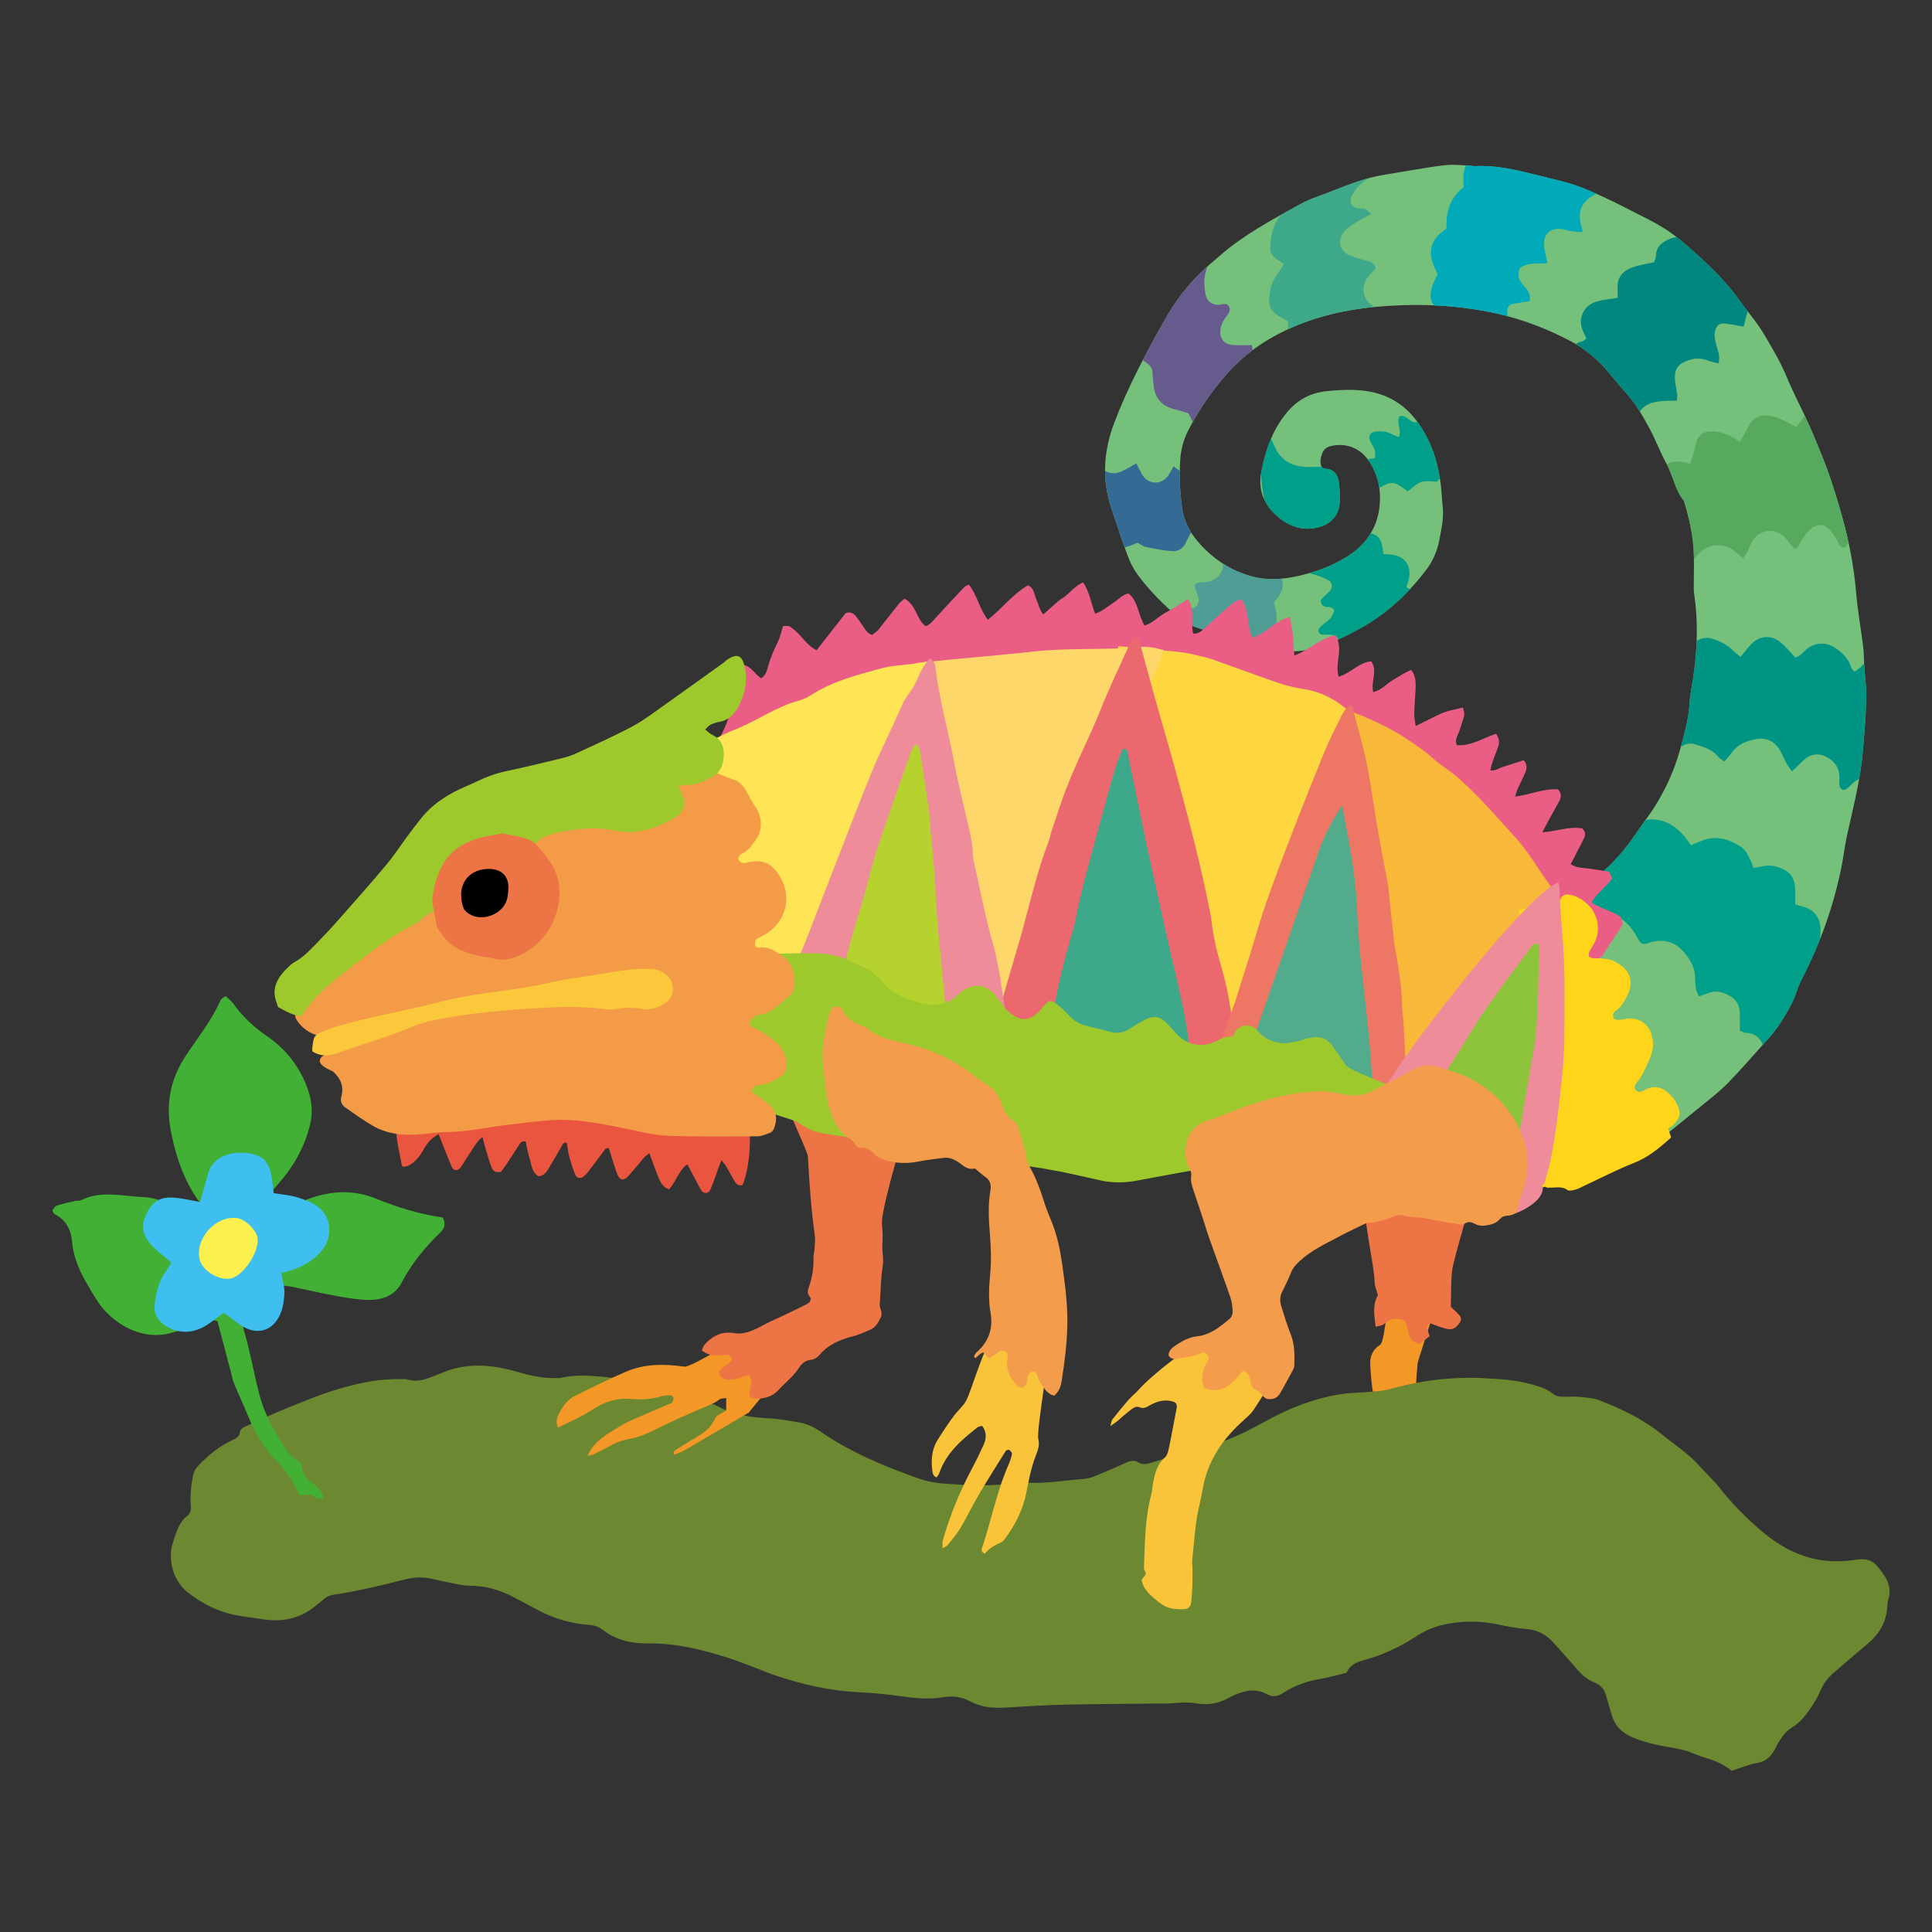 <?xml version="1.0" encoding="iso-8859-1"?>
<!-- Generator: Adobe Illustrator 29.1.0, SVG Export Plug-In . SVG Version: 9.03 Build 55587)  -->
<svg version="1.1" id="&#x30EC;&#x30A4;&#x30E4;&#x30FC;_1"
	 xmlns="http://www.w3.org/2000/svg" xmlns:xlink="http://www.w3.org/1999/xlink" x="0px" y="0px" viewBox="0 0 283.46 283.46"
	 style="enable-background:new 0 0 283.46 283.46;" xml:space="preserve">
<rect x="0" y="0" width="283.46" height="283.46" fill="#333333" stroke="none"/>
<rect x="1.855" y="-0.67" style="fill:none;" width="283.464" height="283.465"/>
<g>
	<path style="fill-rule:evenodd;clip-rule:evenodd;fill:#F39827;" d="M205.869,223.058c-0.414-0.59-0.281-1.262-0.191-1.889
		c0.258-1.783,0.107-3.535-0.226-5.291c-0.059-0.305-0.125-0.756,0.038-0.932c0.623-0.678,0.38-1.346,0.101-2.02
		c-0.227-0.545-0.443-1.115-0.788-1.584c-1.425-1.932-2.105-4.221-3.111-6.352c-0.247-0.521-0.329-1.135-0.4-1.717
		c-0.122-0.979-0.179-1.963-0.253-2.945c-0.095-1.281,0.355-2.342,1.45-3.014c0.825-0.51,1.028-8.146,2.015-8.635
		c0.553,1.363,5.379-0.299,7.039-0.25c0,0.58-3.506,11.174-3.545,11.555c-0.229,2.225-0.375,4.438-0.027,6.672
		c0.551,3.541,0.222,7.078-0.188,10.607c-0.174,1.5-0.328,3.002-0.51,4.5C207.165,222.636,206.973,222.798,205.869,223.058z"/>
	<g>
		<defs>
			<path id="SVGID_1_" d="M193.913,68.523c0.175,0.108,0.284,0.235,0.393,0.236c1.41,0.008,1.996,0.873,2.146,2.115
				c0.103,0.847,0.132,1.707,0.122,2.562c-0.027,2.61-1.93,3.993-4.393,4.127c-1.854,0.103-3.513-0.689-4.866-1.892
				c-1.894-1.683-2.76-3.838-2.266-6.398c0.617-3.2,1.633-6.207,3.783-8.783c1.588-1.902,3.566-2.899,5.954-3.116
				c1.835-0.167,3.688-0.274,5.527-0.025c3.083,0.417,5.595,1.831,7.487,4.333c2.09,2.762,3.135,5.919,3.576,9.305
				c0.143,1.105,0.174,2.229,0.296,3.338c0.184,1.671-0.191,3.301-0.494,4.902c-0.304,1.602-0.944,3.113-1.987,4.471
				c-2.604,3.388-5.624,6.24-9.371,8.362c-1.789,1.011-3.638,1.892-5.523,2.615c-2.607,1-5.39,1.116-8.161,0.562
				c-1.163-0.232-2.321-0.494-3.489-0.701c-1.441-0.256-2.803-0.699-4.097-1.406c-0.682-0.373-1.458-0.591-2.21-0.814
				c-1.277-0.377-2.47-0.878-3.497-1.766c-2.2-1.902-4.251-3.949-5.972-6.293c-0.616-0.839-1.085-1.818-1.448-2.799
				c-0.848-2.281-1.607-4.598-2.374-6.906c-1.411-4.238-1.139-8.387,0.446-12.557c2.022-5.322,4.707-10.305,7.493-15.238
				c1.396-2.475,3.111-4.744,5.151-6.737c0.896-0.874,1.872-1.661,2.813-2.487c3.494-3.066,7.57-5.232,11.6-7.463
				c0.861-0.477,1.774-0.887,2.701-1.215c2.793-0.986,5.486-2.26,8.387-2.93c0.959-0.221,1.936-0.357,2.906-0.527
				c0.715-0.125,1.429-0.248,2.146-0.359c1.821-0.285,3.637-0.633,5.469-0.818c1.103-0.111,2.23,0.028,3.346,0.066
				c0.328,0.012,0.658,0.104,0.983,0.088c2.939-0.15,5.793,0.507,8.584,1.209c2.729,0.688,5.527,1.233,8.125,2.388
				c1.747,0.776,3.49,1.569,5.184,2.452c2.627,1.37,5.37,2.545,7.699,4.434c0.102,0.084,0.225,0.141,0.324,0.226
				c3.141,2.718,6.271,5.439,8.711,8.856c1.263,1.768,2.707,3.396,3.817,5.286c1.167,1.991,2.337,3.964,3.224,6.112
				c0.852,2.066,1.896,4.053,2.84,6.08c0.445,0.957,0.874,1.92,1.273,2.896c0.697,1.704,1.426,3.398,2.028,5.137
				c0.713,2.052,1.354,4.132,1.942,6.225c1.037,3.682,1.768,7.418,2.086,11.246c0.223,2.687,0.715,5.351,1.047,8.031
				c0.112,0.913,0.089,1.842,0.148,2.764c0.1,1.576,0.344,3.155,0.298,4.727c-0.081,2.693-0.29,5.388-0.531,8.074
				c-0.37,4.143-1.448,8.156-2.329,12.207c-0.322,1.478-0.484,2.989-0.782,4.473c-1.149,5.725-3.102,11.169-5.77,16.359
				c-0.301,0.585-0.585,1.19-0.777,1.815c-0.531,1.725-1.496,3.24-2.435,4.736c-0.833,1.328-1.956,2.484-3.001,3.67
				c-1.525,1.727-3.057,3.451-4.662,5.104c-0.962,0.988-2.043,1.867-3.119,2.736c-0.801,0.645-8.049,6.568-8.953,7.203
				c-0.6-3.049-19.419-20.256-20.365-20.617c-0.614-0.234,0.146-12.69,0-12.823c-0.049-0.043,11.31-4.857,11.188-5.006
				c0.203-0.207,0.393-0.454,0.634-0.633c2.667-1.986,4.973-4.316,6.845-7.07c0.52-0.764,1.043-1.525,1.594-2.265
				c2.43-3.262,4.19-6.866,5.24-10.776c0.559-2.087,1.162-4.184,1.287-6.381c0.079-1.371,0.39-2.73,0.582-4.096
				c0.564-4.002,0.699-8.004,0.098-12.016c-0.078-0.518-0.045-1.053-0.049-1.58c-0.01-1.716,0.084-3.439-0.043-5.145
				c-0.175-2.369-0.713-4.685-1.415-6.956c-1.302-1.553-1.551-3.601-2.501-5.327c-0.919-1.671-1.59-3.479-2.489-5.162
				c-1.025-1.916-2.104-3.811-3.587-5.436c-0.844-0.926-1.638-1.898-2.434-2.867c-1.614-1.966-3.561-3.539-5.799-4.715
				c-4.05-2.127-8.312-3.604-12.85-4.396c-3.92-0.684-7.84-0.908-11.797-0.773c-5.169,0.176-10.248,0.914-15.07,2.854
				c-4.013,1.613-7.592,3.896-10.498,7.188c-2.194,2.49-4.045,5.185-5.59,8.116c-0.759,1.438-1.182,2.947-1.279,4.535
				c-0.145,2.375-0.047,4.756,0.279,7.11c0.261,1.872,1.166,3.554,2.36,4.935c2.103,2.433,4.735,4.207,7.885,5.059
				c2.078,0.562,4.224,0.441,6.284,0.029c2.648-0.528,5.197-1.43,7.545-2.855c3.062-1.858,4.76-4.602,4.943-8.092
				c0.119-2.227-0.424-4.463-1.835-6.332c-1.308-1.731-3.393-2.41-5.468-1.852c-0.556,0.149-0.945,0.492-1.146,1.005
				C193.745,67.16,193.611,67.863,193.913,68.523z"/>
		</defs>
		<clipPath id="SVGID_00000109742602373309560430000010006101783952296102_">
			<use xlink:href="#SVGID_1_"  style="overflow:visible;"/>
		</clipPath>
		
			<path style="clip-path:url(#SVGID_00000109742602373309560430000010006101783952296102_);fill-rule:evenodd;clip-rule:evenodd;fill:#75C07A;" d="
			M193.913,68.523c0.175,0.108,0.284,0.235,0.393,0.236c1.41,0.008,1.996,0.873,2.146,2.115c0.103,0.847,0.132,1.707,0.122,2.562
			c-0.027,2.61-1.93,3.993-4.393,4.127c-1.854,0.103-3.513-0.689-4.866-1.892c-1.894-1.683-2.76-3.838-2.266-6.398
			c0.617-3.2,1.633-6.207,3.783-8.783c1.588-1.902,3.566-2.899,5.954-3.116c1.835-0.167,3.688-0.274,5.527-0.025
			c3.083,0.417,5.595,1.831,7.487,4.333c2.09,2.762,3.135,5.919,3.576,9.305c0.143,1.105,0.174,2.229,0.296,3.338
			c0.184,1.671-0.191,3.301-0.494,4.902c-0.304,1.602-0.944,3.113-1.987,4.471c-2.604,3.388-5.624,6.24-9.371,8.362
			c-1.789,1.011-3.638,1.892-5.523,2.615c-2.607,1-5.39,1.116-8.161,0.562c-1.163-0.232-2.321-0.494-3.489-0.701
			c-1.441-0.256-2.803-0.699-4.097-1.406c-0.682-0.373-1.458-0.591-2.21-0.814c-1.277-0.377-2.47-0.878-3.497-1.766
			c-2.2-1.902-4.251-3.949-5.972-6.293c-0.616-0.839-1.085-1.818-1.448-2.799c-0.848-2.281-1.607-4.598-2.374-6.906
			c-1.411-4.238-1.139-8.387,0.446-12.557c2.022-5.322,4.707-10.305,7.493-15.238c1.396-2.475,3.111-4.744,5.151-6.737
			c0.896-0.874,1.872-1.661,2.813-2.487c3.494-3.066,7.57-5.232,11.6-7.463c0.861-0.477,1.774-0.887,2.701-1.215
			c2.793-0.986,5.486-2.26,8.387-2.93c0.959-0.221,1.936-0.357,2.906-0.527c0.715-0.125,1.429-0.248,2.146-0.359
			c1.821-0.285,3.637-0.633,5.469-0.818c1.103-0.111,2.23,0.028,3.346,0.066c0.328,0.012,0.658,0.104,0.983,0.088
			c2.939-0.15,5.793,0.507,8.584,1.209c2.729,0.688,5.527,1.233,8.125,2.388c1.747,0.776,3.49,1.569,5.184,2.452
			c2.627,1.37,5.37,2.545,7.699,4.434c0.102,0.084,0.225,0.141,0.324,0.226c3.141,2.718,6.271,5.439,8.711,8.856
			c1.263,1.768,2.707,3.396,3.817,5.286c1.167,1.991,2.337,3.964,3.224,6.112c0.852,2.066,1.896,4.053,2.84,6.08
			c0.445,0.957,0.874,1.92,1.273,2.896c0.697,1.704,1.426,3.398,2.028,5.137c0.713,2.052,1.354,4.132,1.942,6.225
			c1.037,3.682,1.768,7.418,2.086,11.246c0.223,2.687,0.715,5.351,1.047,8.031c0.112,0.913,0.089,1.842,0.148,2.764
			c0.1,1.576,0.344,3.155,0.298,4.727c-0.081,2.693-0.29,5.388-0.531,8.074c-0.37,4.143-1.448,8.156-2.329,12.207
			c-0.322,1.478-0.484,2.989-0.782,4.473c-1.149,5.725-3.102,11.169-5.77,16.359c-0.301,0.585-0.585,1.19-0.777,1.815
			c-0.531,1.725-1.496,3.24-2.435,4.736c-0.833,1.328-1.956,2.484-3.001,3.67c-1.525,1.727-3.057,3.451-4.662,5.104
			c-0.962,0.988-2.043,1.867-3.119,2.736c-0.801,0.645-8.049,6.568-8.953,7.203c-0.6-3.049-19.419-20.256-20.365-20.617
			c-0.614-0.234,0.146-12.69,0-12.823c-0.049-0.043,11.31-4.857,11.188-5.006c0.203-0.207,0.393-0.454,0.634-0.633
			c2.667-1.986,4.973-4.316,6.845-7.07c0.52-0.764,1.043-1.525,1.594-2.265c2.43-3.262,4.19-6.866,5.24-10.776
			c0.559-2.087,1.162-4.184,1.287-6.381c0.079-1.371,0.39-2.73,0.582-4.096c0.564-4.002,0.699-8.004,0.098-12.016
			c-0.078-0.518-0.045-1.053-0.049-1.58c-0.01-1.716,0.084-3.439-0.043-5.145c-0.175-2.369-0.713-4.685-1.415-6.956
			c-1.302-1.553-1.551-3.601-2.501-5.327c-0.919-1.671-1.59-3.479-2.489-5.162c-1.025-1.916-2.104-3.811-3.587-5.436
			c-0.844-0.926-1.638-1.898-2.434-2.867c-1.614-1.966-3.561-3.539-5.799-4.715c-4.05-2.127-8.312-3.604-12.85-4.396
			c-3.92-0.684-7.84-0.908-11.797-0.773c-5.169,0.176-10.248,0.914-15.07,2.854c-4.013,1.613-7.592,3.896-10.498,7.188
			c-2.194,2.49-4.045,5.185-5.59,8.116c-0.759,1.438-1.182,2.947-1.279,4.535c-0.145,2.375-0.047,4.756,0.279,7.11
			c0.261,1.872,1.166,3.554,2.36,4.935c2.103,2.433,4.735,4.207,7.885,5.059c2.078,0.562,4.224,0.441,6.284,0.029
			c2.648-0.528,5.197-1.43,7.545-2.855c3.062-1.858,4.76-4.602,4.943-8.092c0.119-2.227-0.424-4.463-1.835-6.332
			c-1.308-1.731-3.393-2.41-5.468-1.852c-0.556,0.149-0.945,0.492-1.146,1.005C193.745,67.16,193.611,67.863,193.913,68.523z"/>
		<g style="clip-path:url(#SVGID_00000109742602373309560430000010006101783952296102_);">
			<path style="fill-rule:evenodd;clip-rule:evenodd;fill:#009F8A;" d="M255.268,151.202c0-0.916,0.014-1.768-0.002-2.617
				c-0.027-1.244-0.637-2.076-1.758-2.629c-0.934-0.459-1.838-0.654-2.829-0.262c-0.421,0.166-0.855,0.301-1.406,0.492
				c-0.166-0.391-0.378-0.715-0.433-1.062c-0.104-0.646-0.129-1.309-0.16-1.966c-0.063-1.324-0.712-2.352-1.521-3.352
				c-1.377-1.71-3.111-2.066-5.134-1.541c-0.126,0.033-0.237,0.123-0.362,0.156c-0.651,0.174-0.9,0.064-1.283-0.566
				c-0.206-0.338-0.374-0.698-0.588-1.029c-1.161-1.795-2.85-2.854-4.854-3.477c-0.541-0.168-1.039-0.102-1.521,0.155
				c-0.584,0.312-1.171,0.601-1.936,0.533c0-0.252,0-0.489,0-0.824c-0.464-0.378-1.361,0.101-1.843-0.803
				c1.726-3.849,3.886-7.565,6.394-11.222c1.349,0.37,2.701-0.037,3.939-0.506c3.464-1.307,6.049,0.357,7.697,2.734
				c0.111,0.16,0.231,0.314,0.426,0.58c0.451-0.182,0.922-0.357,1.379-0.557c2.247-0.979,4.275-0.354,6.141,0.945
				c0.502,0.349,0.791,1.028,1.113,1.592c0.225,0.391,0.337,0.842,0.538,1.369c0.544-0.098,1.049-0.185,1.554-0.279
				c0.803-0.15,1.575-0.032,2.33,0.256c1.533,0.588,2.182,1.492,2.23,3.148c0.021,0.708,0.004,1.418,0.004,2.193
				c0.258,0.089,0.492,0.198,0.738,0.25c1.859,0.387,2.885,1.477,2.983,3.354c0.044,0.84-0.124,1.689-0.205,2.628
				c0.383,0.298,0.898,0.594,1.278,1.013c0.954,1.051,1.559,2.266,1.557,3.736c-0.002,0.856,0.096,1.714,0.094,2.569
				c-0.004,0.521-0.059,1.057-0.189,1.562c-0.216,0.822-0.507,1.625-0.771,2.434c-0.328,0.998-0.613,2.018-1.555,2.67
				c-0.205,0.141-0.35,0.402-0.459,0.637c-0.703,1.523-1.785,2.736-2.967,3.906c-0.982,0.971-1.846,2.062-2.715,3.139
				c-0.64,0.793-1.447,1.34-2.332,1.787c-0.184,0.094-0.504,0.033-0.704-0.07c-0.116-0.059-0.193-0.352-0.164-0.518
				c0.137-0.777,0.342-1.541,0.474-2.316c0.212-1.23,0.428-2.463,0.556-3.703c0.058-0.576-0.014-1.191-0.158-1.756
				c-0.351-1.377-1.046-2.416-2.677-2.438C255.872,151.548,255.582,151.329,255.268,151.202z"/>
			<path style="fill-rule:evenodd;clip-rule:evenodd;fill:#009484;" d="M246.378,97.873c0.169-0.347,0.375-0.678,0.497-1.037
				c0.326-0.959,0.838-1.791,1.605-2.449c0.852-0.73,1.785-1.018,2.917-0.623c1.144,0.398,2.167,0.934,3.005,1.819
				c0.259,0.274,0.584,0.484,0.979,0.804c0.424-0.527,0.771-0.994,1.156-1.428c0.303-0.342,0.615-0.697,0.988-0.951
				c1.154-0.787,2.553-0.707,3.665,0.191c0.408,0.33,0.774,0.717,1.14,1.096c0.365,0.375,0.705,0.773,1.062,1.17
				c0.775-0.195,1.147-0.77,1.633-1.183c1.218-1.039,2.863-1.131,4.189-0.25c1.066,0.708,1.98,1.527,2.352,2.82
				c0.066,0.233,0.293,0.422,0.503,0.711c0.302-0.214,0.577-0.375,0.813-0.583c0.346-0.304,0.641-0.671,1-0.958
				c0.897-0.719,1.906-0.598,2.584,0.299c0.238,0.315,0.449,0.654,0.631,1.004c0.148,0.281,0.234,0.595,0.343,0.878
				c0.173,0,0.3,0.03,0.411-0.005c1.543-0.48,2.262-0.168,2.667,1.302c0.352,1.269,0.507,2.537,0.224,3.892
				c-0.801,3.798-1.478,7.621-2.205,11.435c-0.039,0.192-0.109,0.38-0.164,0.569c-0.34,1.202-0.716,2.395-0.588,3.676
				c0.057,0.565-0.206,0.982-0.875,1.275c-0.117-0.303-0.266-0.52-0.275-0.744c-0.041-1.055-0.052-2.111-0.06-3.166
				c-0.008-0.998-0.513-1.775-1.16-2.444c-1.144-1.181-2.192-1.21-3.478-0.165c-0.355,0.289-0.656,0.648-1.022,0.924
				c-0.416,0.315-0.98,0.043-1.02-0.475c-0.031-0.393-0.027-0.791-0.019-1.186c0.035-1.519-0.828-2.521-2.061-3.121
				c-1.067-0.52-2.197-0.336-3.123,0.51c-0.572,0.524-1.125,1.072-1.787,1.707c-0.328-0.498-0.6-0.854-0.813-1.242
				c-0.347-0.637-0.616-1.318-0.987-1.938c-0.756-1.266-1.927-1.801-3.358-1.577c-1.458,0.23-2.794,0.76-3.7,2.045
				c-0.297,0.422-0.662,0.793-1.047,1.248c-0.336-0.242-0.652-0.383-0.842-0.624c-0.924-1.169-2.258-1.542-3.592-1.933
				c-0.688-0.201-1.333,0-1.874,0.352c-0.88,0.571-1.698,1.246-2.519,1.904c-0.193,0.156-0.412,0.419-0.423,0.641
				c-0.048,0.99-0.804,1.246-1.644,1.637c0-0.428-0.087-0.82,0.02-1.15c0.247-0.766,0.261-1.516,0.256-2.32
				c-0.011-1.836,0.182-3.674,0.301-5.512c0.023-0.327,0.125-0.65,0.137-0.979c0.06-1.736,0.539-3.355,1.26-4.928
				c0.405-0.885,0.51-0.992,1.646-0.938C245.918,97.881,246.107,97.873,246.378,97.873z"/>
			<path style="fill-rule:evenodd;clip-rule:evenodd;fill:#00AAB9;" d="M222.374,20.598c0.249-1.18,1.148-1.42,2.181-1.607
				c2.63-0.476,4.998,0.149,7.128,1.649c2.047,1.443,4.034,2.975,6.001,4.527c1.367,1.078,1.574,2.125,0.921,3.822
				c-0.591,0.221-1.006-0.221-1.411-0.484c-1.623-1.059-4.49,0.133-5.236,2.113c-0.197,0.523-0.164,1.162-0.122,1.74
				c0.036,0.507,0.229,1.003,0.382,1.617c-0.754,0.206-1.379-0.076-2-0.116c-0.322-0.021-0.628-0.213-0.951-0.249
				c-1.906-0.214-2.893,0.727-2.699,2.623c0.076,0.766,0.296,1.516,0.471,2.369c-1.382,0.149-2.754-0.148-4.004,0.668
				c-0.479,0.943-0.244,1.854,0.51,2.623c0.629,0.64,1.044,1.318,0.895,2.285c-0.825,0.135-1.665,0.254-2.497,0.413
				c-0.521,0.1-0.76,0.46-0.787,0.989c-0.047,0.947,0.214,1.832,0.605,2.665c0.312,0.669,0.989,0.794,1.598,0.7
				c0.399,0.824,0.754,1.512,1.054,2.223c0.051,0.121-0.101,0.364-0.216,0.505c-0.059,0.073-0.24,0.056-0.367,0.063
				c-0.064,0.004-0.15-0.008-0.188-0.047c-1.012-1.066-2.27-0.787-3.527-0.723c-1.443,0.072-2.899,0.072-4.34-0.028
				c-1.64-0.112-2.99-0.967-4.215-2.003c-0.699-0.592-1.035-1.38-0.869-2.297c0.135-0.741,0.1-1.325-0.41-2.005
				c-0.615-0.821-0.408-1.885-0.078-2.831c0.191-0.553,0.498-1.066,0.743-1.577c-1.654-3.009-1.294-4.97,1.285-6.694
				c-0.102-2.337,0.464-4.494,2.543-6.104c-0.165-1.333-0.122-2.681,0.694-3.923c0.34-0.516,0.676-0.938,1.256-1.186
				c0.969-0.416,1.882-0.976,2.877-1.304C220.396,20.756,221.275,20.752,222.374,20.598z"/>
			<path style="fill-rule:evenodd;clip-rule:evenodd;fill:#57A95F;" d="M255.762,81.93c-0.475-0.404-0.859-0.748-1.262-1.07
				c-1.492-1.193-3.637-1.158-5.051,0.158c-1.404,1.305-2.27,2.878-2.143,4.881c0.051,0.803-0.15,1.562-0.637,2.37
				c-0.209-0.175-0.458-0.287-0.541-0.473c-0.189-0.417-0.357-0.86-0.425-1.312c-0.217-1.453-0.759-2.783-1.385-4.098
				c-0.28-0.589-0.454-1.233-0.63-1.865c-0.352-1.262-0.746-2.516-0.988-3.798c-0.412-2.164-0.355-4.329,0.344-6.443
				c0.084-0.249,0.209-0.485,0.332-0.719c0.812-1.536,1.621-1.973,3.358-1.794c0.378,0.04,0.751,0.147,1.234,0.246
				c0.168-0.482,0.336-0.894,0.456-1.318c0.18-0.633,0.307-1.281,0.492-1.912c0.301-1.018,1.018-1.457,2.064-1.492
				c1.16-0.039,2.201,0.301,3.193,0.849c0.339,0.187,0.657,0.411,1.098,0.688c0.43-0.756,0.871-1.397,1.178-2.098
				c0.815-1.858,2.438-2.066,4.156-1.49c0.982,0.329,1.891,0.883,2.965,1.4c0.328-0.447,0.707-0.963,1.088-1.476
				c1.028-1.38,2.42-2.075,4.114-1.866c2.036,0.252,3.753,1.102,4.835,3.004c1.376,2.422,2.43,4.975,3.084,7.668
				c0.34,1.394,0.403,2.859,0.553,4.297c0.182,1.768,0.228,3.555,0.508,5.306c0.273,1.726-0.186,3.241-0.93,4.729
				c-0.071,0.141-0.312,0.202-0.484,0.283c-0.045,0.021-0.121-0.028-0.336-0.089c-0.049-0.222-0.131-0.515-0.172-0.813
				c-0.132-0.975-0.188-1.964-0.387-2.924c-0.286-1.368-1.035-2.401-2.408-2.851c-0.758,0.121-1.211,0.573-1.559,1.157
				c-0.201,0.339-0.359,0.704-0.574,1.034c-0.223,0.347-0.76,0.305-0.984-0.072c-0.166-0.283-0.274-0.6-0.447-0.879
				c-0.242-0.393-0.495-0.781-0.785-1.139c-1.122-1.383-2.272-1.273-3.483,0.054c-0.648,0.712-1.074,1.629-1.582,2.425
				c-0.473,0.1-0.608-0.254-0.811-0.49c-0.339-0.4-0.62-0.861-0.997-1.221c-1.539-1.46-3.838-1.066-4.834,0.817
				c-0.217,0.406-0.35,0.855-0.56,1.266C256.249,81.198,256.023,81.51,255.762,81.93z"/>
			<path style="fill-rule:evenodd;clip-rule:evenodd;fill:#008780;" d="M237.334,43.7c0-0.568,0.018-1.024-0.004-1.478
				c-0.075-1.56,0.812-2.486,2.135-2.978c0.973-0.362,2.031-0.495,3.207-0.766c0.071-0.222,0.282-0.581,0.288-0.944
				c0.013-0.965,0.465-1.625,1.255-2.091c0.873-0.513,1.781-0.854,2.815-0.493c0.497,0.174,1.007,0.311,1.657,0.51
				c0.396-0.408,0.848-0.866,1.29-1.332c0.45-0.471,0.962-0.594,1.611-0.465c2.145,0.419,3.951,1.396,5.35,3.095
				c0.208,0.254,0.397,0.534,0.643,0.748c1.729,1.505,2.931,3.361,3.773,5.479c0.163,0.412,0.52,0.746,0.755,1.135
				c0.131,0.215,0.244,0.463,0.276,0.709c0.021,0.168-0.065,0.415-0.194,0.516c-0.118,0.094-0.369,0.089-0.535,0.039
				c-0.178-0.054-0.328-0.208-0.486-0.323c-0.317-0.233-0.626-0.483-0.953-0.704c-2.031-1.371-3.076-0.372-3.732,1.178
				c-0.326,0.771-0.453,1.626-0.657,2.389c-0.985-0.166-1.884-0.377-2.794-0.457c-0.814-0.072-1.18,0.283-1.396,1.087
				c-0.197,0.739,0.008,1.425,0.193,2.132c0.214,0.807,0.605,1.606,0.283,2.626c-0.576-0.152-1.131-0.252-1.648-0.446
				c-0.906-0.34-1.77-0.336-2.691-0.024c-1.506,0.509-2.053,1.136-2.045,2.701c0.002,0.519,0.148,1.036,0.225,1.555
				c0.048,0.324,0.107,0.647,0.131,0.974c0.014,0.194-0.031,0.392-0.062,0.723c-0.372,0-0.747-0.012-1.118,0.003
				c-0.527,0.023-1.055,0.034-1.576,0.102c-2.189,0.286-3.268,1.493-3.311,3.679c-0.011,0.533,0.08,1.013,0.402,1.488
				c0.369,0.544,0.309,0.586,0.309,1.988c-0.32-0.101-0.672-0.111-0.869-0.291c-1.115-1.022-2.213-2.064-3.279-3.139
				c-1.436-1.446-2.843-2.922-4.256-4.395c-1.441-1.504-2.088-3.318-2.064-5.386c0.018-1.374,0.457-2.45,1.963-2.79
				c0.169-0.039,0.304-0.225,0.534-0.402c-0.17-0.354-0.343-0.692-0.497-1.039c-0.818-1.848,0.033-3.794,1.997-4.369
				C235.188,43.969,236.18,43.896,237.334,43.7z"/>
			<path style="fill-rule:evenodd;clip-rule:evenodd;fill:#3EA88A;" d="M188.979,47.159c-0.365-0.206-0.596-0.335-0.824-0.464
				c-1.809-1.03-2.137-1.674-1.864-3.688c0.116-0.858,0.366-1.664,0.877-2.387c0.409-0.578,0.763-1.197,1.198-1.895
				c-0.455-0.309-0.833-0.545-1.19-0.809c-0.562-0.417-0.838-0.934-0.806-1.688c0.068-1.666,0.379-3.238,1.543-4.635
				c-0.402-0.316-0.689-0.567-1-0.783c-0.407-0.281-0.633-0.648-0.688-1.143c-0.127-1.172-0.336-2.348,0.301-3.622
				c1.166-0.919,2.457-1.94,3.757-2.95c0.259-0.201,0.534-0.413,0.837-0.518c2.049-0.707,3.995-1.674,6.195-1.984
				c2.012-0.283,3.981-0.875,5.969-1.327c0.633-0.144,1.24-0.476,2.015-0.249c0.077,0.248,0.17,0.541,0.249,0.787
				c-0.174,0.162-0.25,0.285-0.359,0.334c-1.02,0.459-2.057,0.877-3.061,1.369c-0.33,0.163-0.637,0.465-0.84,0.777
				c-0.451,0.693-0.271,1.221,0.529,1.541c0.686,0.275,1.405,0.463,1.18,1.554c-0.449,0.142-0.95,0.273-1.432,0.454
				c-1.483,0.562-2.584,1.561-3.27,2.992c-0.359,0.754-0.027,1.498,0.776,1.707c0.373,0.096,0.808-0.016,1.163,0.113
				c0.314,0.115,0.555,0.434,0.948,0.762c-0.634,0.33-1.116,0.537-1.551,0.816c-0.771,0.494-1.615,0.932-2.249,1.572
				c-1.369,1.385-0.726,3.094,0.522,3.619c0.843,0.355,1.73,0.617,2.62,0.832c0.629,0.152,1.103,0.397,1.331,1.161
				c-0.271,0.276-0.591,0.585-0.893,0.913c-1.362,1.489-1.189,3.482,0.489,4.604c0.75,0.499,1.648,0.777,2.62,1.221
				c0.031,0.162,0.091,0.471,0.143,0.74c-0.176,0.132-0.289,0.283-0.378,0.27c-0.861-0.119-1.705-0.215-2.336,0.58
				c-2.406,0.897-4.781,1.894-7.233,2.647c-1.029,0.317-2.23,0.248-3.328,0.124c-1.383-0.155-1.962-1.008-1.962-2.459
				C188.979,47.792,188.979,47.533,188.979,47.159z"/>
			<path style="fill-rule:evenodd;clip-rule:evenodd;fill:#356A95;" d="M157.557,64.828c0.935,0.285,1.701,0.1,2.273-0.714
				c0.234-0.333,0.508-0.657,0.96-0.392c0.465,0.273,0.492,0.756,0.423,1.225c-0.025,0.182-0.16,0.353-0.265,0.517
				c-0.677,1.04-0.491,2.075,0.267,2.901c0.778,0.851,1.821,1.324,3.029,0.922c0.489-0.164,0.941-0.444,1.4-0.688
				c0.334-0.177,0.651-0.382,1.07-0.63c0.318,0.616,0.563,1.147,0.857,1.65c0.904,1.543,2.883,1.585,3.88,0.082
				c0.245-0.367,0.444-0.766,0.731-1.265c0.521,0.368,0.945,0.654,1.355,0.96c0.921,0.687,1.906,0.808,2.985,0.42
				c0.462-0.168,0.826-0.385,0.964-0.887c0.051-0.188,0.122-0.379,0.228-0.539c0.278-0.432,0.813-0.461,1.175-0.066
				c0.179,0.193,0.363,0.393,0.485,0.62c0.945,1.779,1.439,3.685,1.348,5.694c-0.091,1.979-1.323,3.455-3.1,3.849
				c-0.367,0.081-0.77,0.037-1.154,0.003c-0.58-0.05-1.158-0.141-1.812-0.224c-0.265,0.523-0.502,0.976-0.723,1.438
				c-0.387,0.813-1.13,1.207-1.921,1.159c-1.302-0.081-2.599-0.346-3.884-0.607c-0.426-0.087-0.806-0.402-1.219-0.619
				c-0.442,0.17-0.869,0.346-1.3,0.501c-1.282,0.463-2.591,0.376-3.874,0.068c-1.664-0.397-2.791-1.404-3.194-3.128
				c-0.089-0.375-0.227-0.74-0.323-1.051c-0.205-0.088-0.336-0.203-0.435-0.179c-1.991,0.493-3.242-0.717-4.443-1.964
				c-0.583-0.606-0.561-1.459-0.585-2.244c-0.029-0.984-0.008-1.971,0.024-2.955c0.068-2.078,0.58-4.021,1.762-5.766
				c0.54-0.797,1.263-1.33,2.169-1.621c0.444-0.143,0.975,0.252,0.924,0.729c-0.041,0.383-0.211,0.752-0.275,1.135
				C157.265,63.734,157.057,64.332,157.557,64.828z"/>
			<path style="fill-rule:evenodd;clip-rule:evenodd;fill:#675A8C;" d="M177.74,36.012c0.209,0.307,0.354,0.518,0.475,0.694
				c-0.012,0.178,0.025,0.335-0.038,0.421c-0.622,0.867-1.035,1.83-1.304,2.855c-0.291,1.107-0.202,2.225,0.037,3.322
				c0.186,0.859,0.83,1.354,1.682,1.417c0.128,0.01,0.262,0.004,0.393-0.013c0.443-0.054,0.942-0.296,1.272,0.184
				c0.361,0.527,0.083,0.99-0.253,1.434c-0.24,0.312-0.477,0.641-0.638,0.996c-0.16,0.352-0.292,0.742-0.321,1.125
				c-0.096,1.248,0.485,2.01,1.762,2.16c0.9,0.107,1.822,0.021,2.864,0.021c0.066,0.459,0.151,0.887,0.188,1.32
				c0.086,0.986,0.434,1.506,1.324,1.673c0.985,0.184,1.978,0.243,2.685-0.71c0.069-0.096,0.196-0.157,0.309-0.209
				c0.05-0.024,0.128,0.012,0.212,0.024c0.391,0.439,0.373,1.01,0.165,1.457c-0.381,0.818-0.83,1.633-1.396,2.33
				c-1.078,1.333-2.084,2.705-3.006,4.152c-1.491,2.342-4.844,3.463-7.469,2.562c-0.712-0.243-1.269-0.701-1.66-1.336
				c-0.236-0.389-0.422-0.809-0.648-1.25c-0.7-0.205-1.384-0.428-2.082-0.605c-1.803-0.457-2.836-1.584-3.033-3.445
				c-0.069-0.654-0.129-1.311-0.172-1.967c-0.037-0.568-0.283-0.975-0.767-1.297c-2.594-1.726-2.63-4.567-2.056-6.646
				c0.191-0.689,0.447-1.426,0.89-1.965c1.535-1.881,2.771-4.005,4.552-5.681c1.3-1.226,2.712-2.294,4.557-2.601
				C176.711,36.361,177.144,36.186,177.74,36.012z"/>
			<path style="fill-rule:evenodd;clip-rule:evenodd;fill:#4E9E96;" d="M164.842,92.673c0.67-0.261,1.025-0.031,1.377,0.317
				c0.838,0.828,1.779,0.914,2.889,0.516c1.086-0.388,1.582-1.107,1.653-2.193c0.038-0.584,0.046-1.17,0.073-1.878
				c0.468,0,0.885-0.112,1.197,0.021c1.014,0.428,1.955,0.066,2.897-0.178c0.732-0.191,1.055-0.789,0.927-1.52
				c-0.044-0.255-0.146-0.502-0.246-0.743c-0.534-1.3-0.438-1.491,0.843-1.595c0.13-0.012,0.265,0.005,0.395-0.01
				c2.284-0.225,3.325-2.377,2.077-4.314c-0.17-0.266-0.409-0.484-0.706-0.828c0.332-0.311,0.599-0.56,0.909-0.851
				c0.697,0.316,1.33,0.651,1.996,0.897c1.23,0.455,2.452,1.013,3.729,1.25c2.52,0.469,3.211,2.213,3.355,4.219
				c0.034,0.484-0.213,1.027-0.445,1.486c-0.201,0.4-0.562,0.721-0.842,1.062c0.135,0.73,0.352,1.427,0.377,2.131
				c0.069,1.859-0.5,2.649-2.233,3.268c-0.305,0.107-0.628,0.16-1.041,0.264c-0.216,1.348-0.364,2.758-1.618,3.642
				c-1.148,0.81-2.387,1.06-3.76,0.548c-0.312,0.316-0.625,0.564-0.855,0.874c-0.738,0.995-1.754,1.078-2.842,0.886
				c-1.564-0.277-2.984-0.898-4.43-1.575c-2.109-0.989-3.67-2.52-5.148-4.207C165.073,93.823,165.012,93.576,164.842,92.673z"/>
			<path style="fill-rule:evenodd;clip-rule:evenodd;fill:#009F8A;" d="M202.984,81.299c0.514,0.031,0.84,0.039,1.162,0.074
				c1.977,0.215,2.988,1.643,2.547,3.604c-0.084,0.374-0.214,0.735-0.35,1.189c1.443,0.703,2.162,1.876,2.684,3.285
				c0.68,1.841-0.508,4.579-2.346,4.999c-0.301,0.068-0.645,0.229-0.84,0.457c-0.965,1.131-2.307,1.727-3.491,2.546
				c-0.267,0.186-0.562,0.382-0.87,0.446c-1.866,0.385-3.732,0.83-5.66,0.611c-0.498-0.057-0.979-0.281-1.605-0.471
				c0.24-0.479,0.347-0.866,0.587-1.127c0.309-0.332,0.759-0.527,1.089-0.844c0.502-0.48,0.713-1.09,0.6-1.795
				c-0.105-0.664-0.493-1.08-1.162-1.146c-0.453-0.046-0.916,0.013-1.371-0.021c-0.408-0.03-0.662-0.572-0.405-0.904
				c0.23-0.301,0.52-0.576,0.835-0.785c0.688-0.457,1.154-1.053,1.379-1.812c-0.276-0.688-0.893-0.479-1.372-0.609
				c-0.587-0.16-0.806-0.797-0.407-1.224c0.357-0.384,0.795-0.692,1.144-1.083c0.429-0.477,0.361-1.217-0.204-1.543
				c-0.617-0.354-1.305-0.6-1.984-0.82c-0.613-0.2-1.304-0.211-1.768-0.879c0.284-1.068,0.874-1.838,2.051-2.049
				c1.019-0.184,1.837-0.665,2.411-1.552c0.138-0.215,0.344-0.482,0.564-0.534c1.395-0.338,2.658-1.138,4.158-1.115
				c1.553,0.023,2.221,0.582,2.491,2.185C202.892,80.639,202.926,80.896,202.984,81.299z"/>
			<path style="fill-rule:evenodd;clip-rule:evenodd;fill:#009F8A;" d="M205.217,64.135c0.531-1.176-0.487-2.158,0.176-3.081
				c1.006-0.231,1.415,0.943,2.322,0.933c0.691-0.404,0.524-1.144,0.691-1.744c0.304-1.098,0.85-1.407,1.892-1.057
				c1.229,0.412,2.243,1.117,2.899,2.255c1.053,1.831,1.871,3.771,2.537,5.772c0.114,0.342,0.016,0.754,0.016,1.267
				c-0.574-0.034-1.082-0.032-1.578-0.104c-1.027-0.151-1.799,0.237-2.398,1.039c-0.314,0.421-0.62,0.848-0.914,1.25
				c-0.814,0-1.641-0.178-2.334,0.049c-0.705,0.232-1.279,0.861-1.992,1.373c-0.188-0.137-0.445-0.328-0.705-0.517
				c-1.257-0.911-1.775-0.981-3.414-0.015c-0.438,0.259-0.812,0.627-1.311,1.02c-0.721-1.139-1.381-2.186-2.086-3.3
				c0.316-1.354,1.286-1.979,2.679-2.036c0.144-0.681,0.103-1.234-0.247-1.762c-0.182-0.273-0.334-0.57-0.458-0.873
				c-0.257-0.628,0.085-1.192,0.786-1.274c0.792-0.093,1.576-0.073,2.312,0.323C204.418,63.828,204.776,63.949,205.217,64.135z"/>
			<path style="fill-rule:evenodd;clip-rule:evenodd;fill:#009F8A;" d="M186.457,64.307c0.424,0.871,0.656,1.564,1.061,2.137
				c1.127,1.591,2.771,2.119,4.652,2.07c0.654-0.016,1.309-0.041,1.963-0.024c0.936,0.025,1.588,0.514,2.051,1.312
				c0.887,1.524,1.184,3.186,1.192,4.921c0.01,1.934,0.119,2.32-2.165,2.185c-0.063-0.003-0.128,0.026-0.25,0.056
				c-0.111,0.084-0.293,0.179-0.412,0.324c-1.115,1.363-2.587,1.646-4.253,1.513c-1.728-0.14-2.931-1.06-3.872-2.405
				c-0.255-0.363-0.435-0.816-0.523-1.254c-0.314-1.545-0.699-3.09-0.825-4.653C184.905,68.373,185.195,66.298,186.457,64.307z"/>
		</g>
	</g>
	<path style="fill-rule:evenodd;clip-rule:evenodd;fill:#6C8831;" d="M254.07,259.802c-1.292-1.055-2.68-1.553-4.11-1.982
		c-0.988-0.297-1.921-0.795-2.918-1.043c-1.431-0.359-2.91-0.523-4.349-0.863c-1.072-0.252-2.143-0.58-3.158-1.006
		c-1.496-0.627-2.62-1.662-3.066-3.303c-0.23-0.859-0.527-1.699-0.746-2.561c-0.249-0.994-0.721-1.777-1.723-2.16
		c-1.141-0.441-2.004-1.23-2.783-2.156c-1.051-1.248-2.166-2.439-3.246-3.664c-1.08-1.223-2.375-1.936-4.047-2.066
		c-1.397-0.109-2.788-0.375-4.164-0.662c-2.809-0.59-5.617-0.557-8.373,0.135c-1.27,0.318-2.533,0.906-3.629,1.627
		c-2.387,1.564-4.938,2.738-7.664,3.484c-1.153,0.314-2.076,0.734-2.512,1.842c-1.314,0.312-2.525,0.674-3.76,0.879
		c-2.011,0.334-3.892,0.984-5.593,2.096c-0.762,0.498-1.513,0.637-2.296,0.199c-1.664-0.93-3.268-0.602-4.873,0.133
		c-0.136,0.06-0.283,0.102-0.408,0.178c-1.645,0.984-3.338,1.354-5.297,0.988c-1.355-0.254-2.807,0.02-4.215,0.033
		c-4.811,0.055-9.621,0.061-14.432,0.162c-2.889,0.061-5.778,0.23-8.664,0.418c-1.95,0.129-3.824,0.104-5.628-0.861
		c-1.245-0.664-2.595-0.885-4.079-0.627c-2.049,0.352-4.123,0.147-6.195-0.162c-2.195-0.328-4.422-0.482-6.641-0.611
		c-3.881-0.225-7.635-1.08-11.303-2.289c-2.531-0.834-4.963-1.971-7.504-2.766c-3.749-1.174-7.554-2.129-11.542-2.07
		c-2.421,0.035-4.726-0.455-6.699-1.984c-0.608-0.471-1.274-0.688-2.052-0.744c-2.533-0.186-4.947-0.844-7.205-2.033
		c-1.182-0.623-2.373-1.229-3.54-1.875c-2.115-1.17-4.347-1.836-6.792-1.834c-0.951,0-1.904-0.26-2.851-0.438
		c-0.871-0.162-1.736-0.371-2.603-0.562c-1.33-0.299-2.646-0.27-3.97,0.072c-1.651,0.43-3.306,0.838-4.972,1.201
		c-1.734,0.379-3.475,0.756-5.229,1c-0.622,0.088-1.144,0.205-1.612,0.605c-0.393,0.34-0.807,0.654-1.205,0.988
		c-2.179,1.828-4.688,2.488-7.484,2.102c-1.396-0.193-2.796-0.371-4.184-0.621c-2.68-0.484-5.052-1.688-7.182-3.344
		c-2.144-1.672-3.051-4.85-2.176-7.432c0.469-1.396,0.836-2.854,2.098-3.838c0.422-0.328,0.556-0.824,0.506-1.4
		c-0.129-1.482,0.02-2.947,0.303-4.414c0.123-0.627,0.368-1.096,0.787-1.535c1.447-1.52,3.06-2.818,4.957-3.729
		c0.544-0.26,1.062-0.438,1.158-1.182c0.075-0.572,0.656-0.768,1.126-0.979c1.893-0.854,3.77-1.75,5.694-2.524
		c2.477-0.996,4.952-2.037,7.506-2.789c2.983-0.879,6.031-1.576,9.188-1.484c0.371,0.012,0.769-0.055,1.11,0.051
		c1.381,0.418,2.625-0.016,3.87-0.527c0.343-0.141,0.696-0.258,1.034-0.406c3.673-1.605,7.377-1.279,11.102-0.209
		c1.854,0.533,3.723,1,5.68,0.922c0.223-0.01,0.455,0.035,0.667-0.014c3.19-0.721,6.351-0.129,9.517,0.199
		c0.293,0.031,0.584,0.104,0.868,0.182c3.494,0.979,6.989,1.951,10.478,2.953c0.781,0.225,1.576,0.473,2.295,0.846
		c2.363,1.236,4.898,1.621,7.521,1.754c1.476,0.074,2.943,0.354,4.404,0.6c1.111,0.186,2.133,0.656,3.057,1.297
		c4.497,3.113,9.504,5.174,14.619,6.979c1.304,0.461,2.74,0.645,4.129,0.736c3.107,0.207,6.223,0.373,9.328-0.094
		c0.657-0.1,1.338-0.145,2-0.1c2.91,0.211,5.771-0.34,8.655-0.535c0.575-0.041,1.16-0.232,1.702-0.453
		c1.441-0.586,2.873-1.199,4.287-1.854c0.641-0.299,1.35-0.514,1.908-0.16c0.756,0.475,1.386,0.285,2.098,0.055
		c1.271-0.408,2.548-0.803,3.83-1.174c1.709-0.492,3.432-0.936,5.139-1.438c2.867-0.844,5.491-2.252,8.099-3.668
		c3.421-1.859,7.011-3.213,10.869-3.781c1.242-0.182,2.511-0.168,3.761-0.283c1.027-0.096,2.086-0.123,3.068-0.398
		c4.608-1.299,9.284-1.879,14.075-1.619c2.226,0.121,4.433,0.254,6.6,0.84c1.153,0.311,2.3,0.613,3.253,1.371
		c0.562,0.445,1.187,0.547,1.882,0.514c0.741-0.037,1.491-0.057,2.226,0.021c0.951,0.104,1.952,0.156,2.826,0.498
		c3.254,1.275,6.398,2.756,9.144,4.994c1.839,1.5,3.853,2.779,5.454,4.564c0.99,1.102,2.095,2.113,3.012,3.271
		c1.902,2.402,4.051,4.57,6.377,6.523c2.58,2.166,5.566,3.736,8.964,4.156c1.599,0.197,3.275,0.098,4.874-0.145
		c1.269-0.193,2.209,0.094,2.971,1.02c1.136,1.379,2.209,2.803,1.586,4.785c-0.11,0.35-0.147,0.729-0.161,1.096
		c-0.103,2.312-1.22,4.066-2.946,5.512c-1.648,1.381-3.283,2.781-4.908,4.189c-0.846,0.732-1.502,1.578-1.959,2.648
		c-0.491,1.15-1.185,2.234-1.929,3.248c-0.562,0.762-1.245,1.525-2.045,2c-1.023,0.607-1.655,1.453-2.216,2.424
		c-0.186,0.318-0.346,0.654-0.526,0.979c-0.564,1.014-1.282,1.721-2.538,1.938C256.601,258.866,255.424,259.376,254.07,259.802z"/>
	<path style="fill-rule:evenodd;clip-rule:evenodd;fill:#EA5E86;" d="M105.303,110.24c-0.444-0.543-0.197-0.958-0.001-1.373
		c0.45-0.952,0.976-1.875,1.333-2.861c0.749-2.051,1.142-4.187,1.354-6.361c0.066-0.703,0.014-1.451,0.46-2.134
		c1.571-0.14,2.169,1.302,3.224,2.017c0.716-0.441,0.857-1.201,1.043-1.859c0.344-1.217,0.848-2.346,1.399-3.473
		c0.339-0.693,0.499-1.475,0.782-2.346c0.312,0.02,0.765-0.087,1.021,0.09c0.59,0.404,1.132,0.905,1.605,1.443
		c0.65,0.74,1.272,1.494,2.275,2.021c1.413-1.801,2.815-3.59,4.262-5.435c0.557-0.229,1.096-0.086,1.513,0.435
		c0.329,0.41,0.615,0.854,0.923,1.281c0.379,0.529,0.635,1.174,1.443,1.485c0.283-0.233,0.678-0.465,0.949-0.798
		c0.999-1.223,1.949-2.485,2.938-3.717c0.237-0.294,0.555-0.524,0.873-0.82c1.732,0.881,1.715,3.004,3.111,4.047
		c0.644-0.232,1.035-0.764,1.479-1.25c1.38-1.506,2.773-3.001,4.18-4.484c0.159-0.169,0.429-0.235,0.684-0.367
		c1.236,1.545,1.525,3.541,2.787,5.151c2.105-1.677,3.668-3.776,5.885-5.058c0.934,0.438,0.893,1.341,1.215,2.027
		c0.33,0.701,0.418,1.518,1.029,2.254c0.991-0.856,1.845-1.768,2.862-2.423c1.036-0.667,1.73-1.79,2.987-2.281
		c0.958,1.398,1.124,3.013,1.76,4.586c1.087-0.366,1.91-1.106,2.819-1.696c0.655-0.425,1.159-1.098,2.079-1.269
		c1.461,1.17,1.384,3.162,2.361,4.713c1.193-0.363,2.027-1.358,3.113-1.922c1.1-0.572,2.125-1.281,3.246-1.971
		c1.091,1.602,0.338,3.41,0.768,5.075c0.83,0.055,1.273-0.431,1.751-0.867c1.118-1.022,2.226-2.058,3.38-3.035
		c0.543-0.458,1.08-0.979,1.949-1.136c1.209,1.643,0.738,3.788,1.601,5.627c2.008-0.579,3.298-2.537,5.513-3.021
		c0.396,1.88,0.549,3.675,0.64,5.644c2.236-0.832,3.774-2.564,6.042-2.96c0.59,0.959,0.598,1.984,0.465,3.029
		c-0.123,0.969-0.303,1.934-0.008,3.037c1.764-0.5,2.949-2.08,4.781-2.264c1.001,1.422-0.086,2.971,0.29,4.523
		c1.181-0.244,1.897-1.182,2.835-1.73c0.896-0.525,1.752-1.123,2.75-1.525c0.709,0.925,0.673,1.914,0.631,2.895
		c-0.055,1.184-0.168,2.365-0.188,3.549c-0.011,0.571,0.128,1.146,0.208,1.784c1.242-0.612,2.344-1.163,3.453-1.697
		c1.074-0.519,2.239-0.714,3.5-1.009c0.07,0.454,0.242,0.85,0.164,1.188c-0.174,0.764-0.479,1.498-0.712,2.248
		c-0.206,0.664-0.741,1.273-0.357,2.083c2.118,0.163,3.849-1.064,5.745-1.671c0.465,0.643,0.543,1.265,0.307,1.925
		c-0.267,0.742-0.566,1.475-0.828,2.218c-0.125,0.354-0.194,0.725-0.322,1.223c0.761,0.114,1.229-0.314,1.756-0.476
		c0.504-0.153,1.004-0.319,1.506-0.479c0.549-0.176,1.098-0.353,1.643-0.527c0.579,0.689,0.451,1.312,0.173,1.932
		c-0.352,0.782-0.735,1.549-1.087,2.332c-0.126,0.281-0.195,0.588-0.352,1.069c2.232-0.28,4.191-1.21,6.271-1.063
		c0.536,0.535,0.541,1.102,0.236,1.673c-0.557,1.044-1.148,2.07-1.719,3.108c-0.241,0.443-0.467,0.895-0.793,1.523
		c2.094-0.127,3.914-0.924,5.832-0.574c0.461,0.396,0.547,0.891,0.292,1.42c-0.398,0.83-0.835,1.642-1.254,2.461
		c-0.235,0.457-0.47,0.915-0.704,1.375c0.925,0.58,1.857,0.529,2.756,0.65c0.911,0.123,1.816,0.283,2.875,0.452
		c0.118,0.248,0.28,0.587,0.462,0.968c-0.865,1.273-2.245,2.077-3.017,3.554c1.326,0.884,2.893,1.197,4.249,2.088
		c0.087,0.278,0.206,0.653,0.339,1.083c-1.022,1.562-2.066,3.158-3.111,4.756c-1.01,0.595-1.162,1.68-1.512,2.65
		c-0.322,0.896-0.818,1.644-1.66,2.079c-0.821-0.051-1.157-0.646-1.484-1.209c-0.398-0.683-0.793-1.376-1.093-2.106
		c-1.507-3.651-3.696-6.85-6.577-9.525c-2.326-2.16-4.391-4.551-6.57-6.842c-1.863-1.957-3.759-3.885-5.709-5.755
		c-0.993-0.954-2.107-1.792-3.221-2.61c-1.701-1.248-3.442-2.441-5.177-3.644c-3.48-2.416-7.222-4.355-11.103-6.033
		c-0.968-0.42-1.939-0.831-2.912-1.242c-3.125-1.32-6.439-1.889-9.761-2.422c-1.882-0.303-3.784-0.493-5.653-0.855
		c-2.286-0.441-4.592-0.32-6.891-0.373c-3.094-0.068-6.191,0.078-9.275-0.308c-0.588-0.074-1.182-0.119-1.773-0.15
		c-2.631-0.138-5.264-0.261-7.894-0.403c-1.243-0.066-2.485-0.188-3.729-0.229c-0.652-0.021-1.311,0.078-1.965,0.131
		c-0.46,0.037-0.918,0.131-1.377,0.13c-3.672-0.006-7.158,0.987-10.67,1.894c-2.545,0.658-5.113,1.236-7.686,1.789
		c-1.414,0.305-2.823,0.583-4.194,1.09c-2.032,0.752-4.116,1.366-6.173,2.055c-0.563,0.188-1.12,0.401-1.656,0.651
		C108.043,109.689,106.809,110.303,105.303,110.24z"/>
	<path style="fill-rule:evenodd;clip-rule:evenodd;fill:#41B035;" d="M32.754,187.876c0.559-2.16,1.367-3.727,1.191-5.572
		c-0.079-0.857-0.311-1.537-0.969-2.076c-0.205-0.168-0.385-0.367-0.588-0.537c-4.391-3.656-6.373-8.627-7.365-14.023
		c-0.691-3.764-0.01-7.342,2.156-10.648c1.785-2.73,3.875-5.279,5.197-8.305c0.094-0.209,0.402-0.324,0.719-0.568
		c0.375,0.35,0.812,0.648,1.099,1.051c1.351,1.9,2.999,3.467,4.917,4.779c2.621,1.789,4.555,4.131,5.774,7.094
		c0.798,1.943,1.109,3.824,0.608,5.922c-0.805,3.359-2.455,6.207-4.71,8.758c-0.937,1.061-1.841,2.145-2.726,3.242
		c-1.264,1.568-1.818,3.348-1.618,5.533c1.032-0.406,1.451-1.205,2.042-1.803c1.742-1.766,3.518-3.459,5.865-4.455
		c3.568-1.512,7.169-1.891,10.809-0.408c3.202,1.309,6.486,2.293,9.821,2.773c0.489,0.986,0.233,1.598-0.419,2.234
		c-2.225,2.166-4.172,4.537-5.633,7.324c-1.121,2.143-3.229,2.637-5.455,2.516c-1.488-0.086-2.979-0.352-4.451-0.627
		c-1.994-0.369-3.973-0.818-5.956-1.244c-1.665-0.358-3.344-0.285-5.018-0.143c-1.074,0.092-2.098,0.373-2.849,1.539
		c0.254,1.65,0.143,3.459,0.678,5.277c0.873,2.961,1.383,6.027,2.163,9.02c0.835,3.207,2.456,6.057,4.378,8.725
		c0.379,0.531,1.031,0.865,1.824,1.504c-0.016,0.924,0.422,2.01,1.525,2.777c0.501,0.348,0.941,0.812,1.33,1.289
		c0.191,0.236,0.206,0.619,0.291,0.904c-0.85,0.565-1.191-0.289-1.735-0.375c-0.493-0.076-1.011,0.021-1.54,0.043
		c-0.111-0.096-0.316-0.184-0.369-0.326c-0.68-1.865-1.867-3.369-3.227-4.787c-1.786-1.861-3.113-4.031-4.075-6.432
		c-0.657-1.637-1.423-3.232-2.095-4.863c-0.232-0.564-0.338-1.184-0.495-1.781c-0.652-2.463-1.302-4.926-1.954-7.396
		c-1.172-0.311-2.018,0.213-2.916,0.523c-1.333,0.457-2.667,0.922-4.029,1.272c-4.6,1.182-8.722-1.83-10.541-4.543
		c-0.684-1.019-1.295-2.09-1.903-3.158c-1.018-1.783-1.753-3.711-1.933-5.74c-0.165-1.871-0.941-3.164-2.548-4.041
		c-0.136-0.076-0.202-0.279-0.359-0.51c0.196-0.232,0.368-0.631,0.637-0.717c0.909-0.299,1.851-0.492,2.785-0.707
		c0.255-0.059,0.56,0.018,0.784-0.094c2.981-1.475,6.068-0.592,9.129-0.461c2.918,0.127,5,1.613,6.57,3.914
		c1.493,2.186,3.094,4.309,4.172,6.754C31.916,186.696,32.209,187.036,32.754,187.876z"/>
	<path style="fill-rule:evenodd;clip-rule:evenodd;fill:#EA5540;" d="M109.91,165.759c0.367,2.189-0.16,6.357-0.963,8.105
		c-0.53,0.189-0.891-0.094-1.139-0.5c-0.445-0.732-0.828-1.5-1.262-2.24c-0.159-0.271-0.387-0.502-0.702-0.906
		c-0.195,0.516-0.329,0.859-0.456,1.207c-0.385,1.047-0.714,2.117-1.17,3.133c-0.297,0.662-1.033,0.621-1.383-0.006
		c-0.352-0.629-0.695-1.262-1.033-1.898c-0.305-0.576-0.597-1.158-0.947-1.84c-1.311,0.939-1.633,2.529-2.697,3.68
		c-0.83-0.27-1.223-0.943-1.516-1.664c-0.469-1.154-0.883-2.332-1.375-3.645c-0.311,0.268-0.61,0.469-0.839,0.732
		c-0.776,0.893-1.495,1.838-2.302,2.701c-0.605,0.648-1.219,0.533-1.535-0.27c-0.361-0.916-0.623-1.871-0.928-2.811
		c-0.117-0.363-0.23-0.729-0.338-1.066c-0.482-0.117-0.605,0.229-0.795,0.482c-0.748,1.004-1.494,2.01-2.258,3
		c-0.197,0.26-0.44,0.492-0.695,0.697c-0.392,0.312-0.975,0.209-1.166-0.27c-0.34-0.85-0.633-1.723-0.871-2.607
		c-0.188-0.693-0.262-1.416-0.383-2.105c-0.502-0.137-0.587,0.242-0.735,0.49c-0.675,1.131-1.321,2.275-2.001,3.402
		c-0.312,0.518-0.727,0.938-1.373,1.037c-1.025-0.541-1.029-1.633-1.328-2.539c-0.283-0.852-0.412-1.756-0.594-2.566
		c-0.573-0.139-0.76,0.18-0.933,0.438c-0.626,0.928-1.216,1.881-1.835,2.812c-0.286,0.434-0.609,0.842-0.867,1.195
		c-0.723,0.144-1.174-0.107-1.377-0.66c-0.318-0.865-0.576-1.752-0.84-2.635c-0.168-0.555-0.3-1.119-0.485-1.82
		c-1.025,0.816-1.468,1.867-2.104,2.766c-0.379,0.537-0.688,1.127-1.078,1.656c-0.467,0.633-1.063,0.582-1.365-0.121
		c-0.518-1.211-0.984-2.445-1.475-3.668c-0.14-0.352-0.285-0.699-0.436-1.068c-1.24,0.838-1.476,1.057-2.391,2.607
		c-0.518,0.879-1.149,1.611-2.078,2.049c-0.221,0.104-0.486,0.111-0.668,0.15c-0.132-0.105-0.219-0.141-0.229-0.189
		c-0.381-1.994-0.897-3.959-0.893-6.021c0.002-0.854,0.469-1.418,1.268-1.422c1.629-0.01,3.208-0.4,4.896-0.105
		c2.396,0.422,4.858,0.281,7.285-0.107c1.233-0.195,2.48-0.305,3.719-0.471c1.537-0.207,3.022,0.207,4.511,0.424
		c2.304,0.334,4.622,0.359,6.906,0.16c2.063-0.182,4.083,0.018,6.099,0.221c2.947,0.295,5.877,0.787,8.738,1.604
		c0.633,0.182,1.276,0.32,1.918,0.467c0.188,0.045,0.42,0.127,0.568,0.057c0.484-0.227,0.947-0.373,1.508-0.324
		C106.924,165.614,108.365,165.669,109.91,165.759z"/>
	<path style="fill-rule:evenodd;clip-rule:evenodd;fill:#F39827;" d="M86.215,213.583c1.001-2.297,3.029-3.23,4.84-4.385
		c0.773-0.492,1.643-0.84,2.484-1.213c1.627-0.719,3.268-1.408,4.901-2.111c0.06-0.027,0.155-0.043,0.172-0.088
		c0.087-0.227,0.218-0.465,0.207-0.693c-0.006-0.133-0.243-0.361-0.382-0.365c-0.455-0.01-0.934-0.01-1.362,0.121
		c-1.479,0.449-2.993,0.543-4.509,0.406c-2.075-0.188-3.898,0.418-5.594,1.539c-1.598,1.057-3.354,1.793-5.104,2.656
		c-0.365-0.777-0.175-1.436,0.12-1.994c0.556-1.051,1.223-2.084,2.32-2.631c2.479-1.236,4.966-2.459,7.504-3.561
		c2.748-1.191,5.65-1.166,8.562-0.758c1.165,0.16,7.891-4.451,9.089-4.283c0.363,0.807,5.948-0.305,7.04-0.252
		c0.186,1.76-4.294,5.258-2.766,6.537c-0.008,0.066-3.609,4.389-3.639,4.438c-0.07,0.111-0.139,0.244-0.245,0.307
		c-3.173,1.871-6.347,3.744-9.532,5.594c-0.436,0.252-0.937,0.391-1.402,0.578c-0.236-0.426,0.032-0.578,0.224-0.699
		c1.004-0.631,2.015-1.254,3.036-1.857c1.095-0.646,2.074-1.383,2.649-2.578c0.29-0.604,0.354-0.574,1.718-1.332
		c0-0.547,0-1.125,0-1.846c-0.389,0.076-0.748,0.041-0.963,0.201c-0.913,0.685-1.976,1.027-3.002,1.473
		c-2.117,0.916-4.23,1.852-6.291,2.885c-1.246,0.625-2.491,1.186-3.867,1.426c-1.048,0.184-2.031,0.533-2.96,1.066
		c-0.8,0.457-1.636,0.855-2.47,1.254C86.789,213.517,86.537,213.519,86.215,213.583z"/>
	<g>
		<path style="fill-rule:evenodd;clip-rule:evenodd;fill:#3EBFF0;" d="M25.152,185.251c-1.104-0.936-1.94-1.557-2.665-2.291
			c-1.63-1.654-1.884-2.996-1.019-4.812c0.922-1.938,2.043-2.613,4.288-2.414c1.161,0.104,2.306,0.393,3.602,0.625
			c0.433-1.539,0.813-2.941,1.227-4.336c0.988-3.371,6.038-3.465,7.96-2.059c0.549,0.398,0.929,1.188,1.124,1.871
			c0.279,0.979,0.315,2.027,0.482,3.223c1.162,0.191,2.345,0.268,3.445,0.607c1.109,0.344,2.277,0.771,3.164,1.477
			c1.946,1.553,2.045,4.465,0.43,6.371c-1.492,1.768-3.477,2.689-5.91,3.262c0.183,1.158,0.515,2.16,0.447,3.135
			c-0.08,1.145-0.288,2.387-0.834,3.371c-1.153,2.084-3.281,2.539-5.319,1.311c-0.884-0.535-1.677-1.219-2.732-1.998
			c-0.624,0.459-1.306,0.941-1.968,1.447c-2.191,1.684-4.801,1.85-6.965,0.213c-0.627-0.479-1.221-1.455-1.233-2.209
			c-0.012-1.289,0.321-2.627,0.748-3.859C23.756,187.233,24.449,186.407,25.152,185.251z"/>
		<path style="fill-rule:evenodd;clip-rule:evenodd;fill:#FBF04D;" d="M37.807,181.767c0.17,1.869-1.89,5.096-3.654,5.721
			c-1.76,0.627-4.539-0.982-4.893-2.828c-0.591-3.104,2.529-6.41,5.592-5.926C36.1,178.933,37.696,180.571,37.807,181.767z"/>
	</g>
	<path style="fill-rule:evenodd;clip-rule:evenodd;fill:#FED63F;" d="M180.983,162.683c-0.616-2.336-1.201-4.318-1.657-6.33
		c-1.027-4.539-1.943-9.105-3-13.64c-1.213-5.208-2.439-10.416-3.818-15.582c-2.141-8.002-4.424-15.966-6.627-23.951
		c-0.688-2.494-1.325-5.002-1.959-7.511c-0.053-0.21,0.095-0.472,0.184-0.858c0.62,0.057,1.209,0.068,1.783,0.168
		c3.225,0.562,6.547,0.319,9.738,1.166c0.75,0.199,1.522,0.337,2.251,0.596c3.253,1.149,6.482,2.367,9.747,3.482
		c1.217,0.415,2.493,0.683,3.764,0.89c2.186,0.358,4.074,1.26,5.811,2.631c1.618,1.277,3.364,2.395,5.168,3.664
		c-0.204,0.607-0.3,1.205-0.587,1.688c-2.562,4.328-4.636,8.871-6.182,13.658c-0.291,0.902-0.701,1.766-1.068,2.642
		c-2.503,5.972-4.795,12.026-6.92,18.138c-1.754,5.052-3.244,10.194-4.891,15.286C182.329,160.026,182.07,161.315,180.983,162.683z"
		/>
	<path style="fill-rule:evenodd;clip-rule:evenodd;fill:#FDD76A;" d="M146.697,161.294c-0.324-0.592-0.608-0.936-0.715-1.328
		c-0.682-2.516-1.352-5.035-1.974-7.566c-0.813-3.32-1.612-6.646-2.356-9.985c-0.392-1.758-0.924-3.546-0.922-5.32
		c0.008-4.282-1.479-8.291-1.992-12.469c-0.166-1.337-0.41-2.664-0.603-3.998c-0.318-2.229-0.614-4.463-0.942-6.691
		c-0.05-0.344-0.118-0.768-0.344-0.99c-0.898-0.893-1.043-2.063-1.315-3.193c-0.931-3.849-1.861-7.697-2.784-11.521
		c0.795-0.775,1.65-0.942,2.555-1.043c5.375-0.593,10.772-0.975,16.143-1.58c5.306-0.598,10.631-0.204,15.926-0.682
		c1.07-0.097,2.121,0.104,3.354,0.449c-0.342,0.947-0.564,1.807-0.945,2.587c-3.008,6.161-5.477,12.553-8.09,18.882
		c-0.792,1.916-1.695,3.783-2.481,5.7c-0.886,2.161-1.616,4.375-2.617,6.502c-0.913,1.94-1.438,4.072-2.069,6.14
		c-1.973,6.457-3.927,12.923-5.861,19.394c-0.54,1.811-0.989,3.648-1.49,5.471C147.079,160.384,146.926,160.7,146.697,161.294z"/>
	<path style="fill-rule:evenodd;clip-rule:evenodd;fill:#F8B83A;" d="M206.393,161.524c-0.428-0.645-0.575-0.768-0.587-0.902
		c-0.22-2.521-0.468-5.043-0.62-7.568c-0.152-2.527-0.49-5.021-0.924-7.514c-0.53-3.034-0.903-6.093-1.379-9.136
		c-0.501-3.201-1.018-6.402-1.571-9.597c-0.729-4.202-1.472-8.403-2.266-12.593c-0.573-3.023-1.249-6.026-1.862-9.042
		c-0.061-0.294-0.009-0.609-0.009-0.893c0.235-0.058,0.403-0.159,0.513-0.115c3.029,1.169,6.01,2.437,8.723,4.259
		c1.25,0.839,2.497,1.65,3.627,2.666c1.29,1.159,2.814,2.058,4.104,3.216c3.006,2.7,5.656,5.748,8.355,8.751
		c1.763,1.961,3.055,4.229,4.566,6.35c0.46,0.645,0.961,1.259,1.391,1.92c0.291,0.445,0.489,0.949,0.764,1.503
		c-2.17,2.298-4.33,4.497-6.385,6.788c-2.004,2.232-3.963,4.513-5.831,6.862c-1.919,2.414-3.817,4.857-5.513,7.43
		C209.848,156.394,208.141,158.815,206.393,161.524z"/>
	<path style="fill-rule:evenodd;clip-rule:evenodd;fill:#FFE456;" d="M112.789,152.901c-0.703-0.434-1.453-0.881-2.182-1.357
		c-0.359-0.238-0.68-0.537-1.116-0.887c0.265-0.883,0.909-1.486,1.464-2.109c2.973-3.336-3.824-15.06-4.652-15.474
		c0.324-0.519-2.986-12.733-5.135-13.586c-0.398-0.156-0.795-0.32-1.35-0.544c0.281-1.036,0.665-2.002,0.785-3
		c0.125-1.025,0.107-2.099-0.054-3.117c-0.155-0.984-0.576-1.926-0.899-2.954c2.282,0.187,2.269,0.16,4.705-1.176
		c1.146-0.629,2.335-1.203,3.549-1.685c3.166-1.255,5.963-3.312,9.289-4.218c0.584-0.159,1.172-0.406,1.68-0.736
		c3.201-2.096,6.854-3.025,10.468-4.006c1.586-0.431,3.278-0.463,4.921-0.695c0.757-0.108,1.508-0.262,2.516-0.442
		c-0.109,0.606-0.121,1.008-0.26,1.36c-0.191,0.485-0.44,0.957-0.725,1.395c-3.139,4.782-5.312,10.052-7.602,15.248
		c-1.869,4.236-3.369,8.631-5.176,12.895c-0.854,2.009-1.788,3.979-2.47,6.059c-1.116,3.398-2.264,6.789-3.396,10.183
		c-0.137,0.414-0.21,0.861-0.401,1.244c-0.905,1.812-1.519,3.717-1.981,5.684C114.502,152.108,114.445,152.095,112.789,152.901z"/>
	<path style="fill-rule:evenodd;clip-rule:evenodd;fill:#FED51A;" d="M226.868,174.231c0.095-0.709-5.124,2.381-5.019,1.879
		c0.83-3.934,1.117-39.728,1.006-42.491c-0.018-0.459,5.963-0.986,6.021-1.442c0.083-0.651,0.61-1.015,1.279-0.929
		c1.018,0.132,1.857,0.619,2.622,1.285c1.694,1.477,2.169,3.918,1.11,5.9c-0.217,0.406-0.504,0.777-0.699,1.192
		c-0.103,0.214-0.074,0.487-0.098,0.683c0.598,0.512,1.218,0.223,1.787,0.304c0.579,0.083,1.209,0.077,1.723,0.315
		c3.052,1.408,3.477,3.663,1.174,6.739c-0.268,0.359-0.725,0.57-1.014,0.918c-0.129,0.156-0.117,0.496-0.054,0.719
		c0.04,0.143,0.282,0.283,0.452,0.314c0.251,0.047,0.521,0.01,0.779-0.018c0.393-0.045,0.781-0.158,1.172-0.162
		c1.737-0.012,2.947,1.049,3.31,2.74c0.233,1.09,0.083,2.115-0.35,3.09c-0.56,1.26-1.042,2.57-1.985,3.627
		c-0.123,0.139-0.188,0.342-0.246,0.527c-0.1,0.311,0.363,0.854,0.693,0.793c0.25-0.045,0.509-0.127,0.729-0.254
		c1.775-1.014,3.068-0.184,4.15,1.062c0.215,0.246,0.381,0.539,0.541,0.828c0.759,1.383,0.618,2.207-0.566,3.297
		c-0.191,0.178-0.43,0.303-0.639,0.445c0.178,0.516,0.299,0.865,0.442,1.289c-1.653,1.494-3.317,2.908-5.474,3.752
		c-2.507,0.98-4.901,2.24-7.347,3.377c-0.417,0.195-0.827,0.428-1.267,0.543c-0.369,0.098-0.9,0.219-1.146,0.037
		C229.051,173.929,228.05,174.352,226.868,174.231z"/>
	<path style="fill-rule:evenodd;clip-rule:evenodd;fill:#ED7444;" d="M109.839,201.665c-1.284,0.541-2.341,0.951-3.492,0.67
		c-0.279-0.066-0.62-0.297-0.731-0.541c-0.162-0.359-0.074-0.791,0.287-1.062c0.42-0.316,0.877-0.588,1.279-0.92
		c0.125-0.104,0.225-0.402,0.164-0.525c-0.104-0.211-0.33-0.477-0.529-0.5c-0.448-0.053-0.914,0.025-1.371,0.057
		c-0.873,0.062-1.683-0.08-2.485-0.723c0.147-0.305,0.228-0.633,0.425-0.854c1.012-1.135,2.23-1.846,3.816-1.727
		c0.066,0.006,0.135-0.01,0.198,0.004c1.903,0.418,3.438-0.523,5.013-1.344c0.754-0.391,1.542-0.717,2.309-1.084
		c1.244-0.6,2.5-1.18,3.719-1.826c0.418-0.223,0.698-0.654,0.303-1.15c-0.346-0.432-0.217-0.869-0.066-1.307
		c0.479-1.383,0.723-2.797,0.674-4.268c-0.015-0.453,0.133-0.912,0.16-1.369c0.039-0.652,0.127-1.32,0.035-1.959
		c-0.559-3.846-0.799-7.721-1.014-11.596c-0.04-0.715-4.425-10.031-4.374-10.879c0.454,0.057,19.286-1.461,20.784-0.67
		c-0.533,2.646-5.808,18.885-5.539,21.562c0.1,0.977,0.119,1.973,0.057,2.953c-0.066,1.049,0.227,2.061,0.052,3.137
		c-0.27,1.682-0.288,3.402-0.405,5.107c-0.023,0.318-0.097,0.674,0.004,0.955c0.187,0.512,0.36,0.996,0.098,1.521
		c-0.357,0.715-0.747,1.426-1.518,1.764c-0.842,0.369-1.697,0.748-2.584,0.977c-1.893,0.486-3.609,1.211-4.907,2.758
		c-0.274,0.324-0.741,0.643-1.142,0.674c-0.828,0.064-1.395,0.502-1.78,1.105c-0.831,1.301-2.04,2.229-3.062,3.338
		c-0.94,1.021-2.111,1.277-3.398,1.275c-0.616,0-0.939-0.43-0.839-1.057c0.083-0.518,0.245-1.031,0.261-1.549
		C110.246,202.341,110.015,202.06,109.839,201.665z"/>
	<path style="fill-rule:evenodd;clip-rule:evenodd;fill:#ED7444;" d="M200.227,175.105c0.956-0.203,14.982-2.705,16.344-1.76
		c-0.336,1.725-3.329,11.35-3.521,13.088c-0.193,1.758-0.136,3.545-0.186,5.307c0.471,0.459,0.914,0.838,1.285,1.275
		c0.275,0.326,0.259,0.723-0.008,1.092c-0.633,0.879-1.146,1.09-2.174,0.789c-0.691-0.201-1.361-0.471-2.096-0.728
		c-0.469,0.174-0.604,0.539-0.396,1.06c0.095,0.236,0.166,0.484,0.279,0.818c-0.522,0.398-1.02,0.781-1.527,1.168
		c-0.92-0.344-1.525-0.801-1.611-1.83c-0.047-0.566-0.342-1.115-0.501-1.6c-1.245-0.568-2.216-0.293-3.134,0.529
		c-0.245,0.219-0.693,0.217-1.15,0.346c-0.217-1.693-0.467-3.238,0.33-4.641c-0.179-0.684-0.476-1.305-0.481-1.928
		C201.663,185.743,199.732,177.587,200.227,175.105z"/>
	<path style="fill-rule:evenodd;clip-rule:evenodd;fill:#EB686E;" d="M145.668,152.727c0.452-3.496,3.33-12.571,4.256-15.913
		c1.232-4.453,2.242-8.977,3.91-13.307c0.179-0.461,0.248-0.965,0.404-1.438c0.467-1.42,0.96-2.831,1.432-4.248
		c1.582-4.74,3.984-9.131,5.832-13.76c1.32-3.305,2.874-6.516,4.336-9.764c0.139-0.312,0.369-0.586,0.529-0.834
		c0.808,0.032,0.806,0.635,0.928,1.071c0.768,2.741,1.488,5.495,2.255,8.236c0.94,3.36,1.95,6.703,2.866,10.071
		c1.924,7.074,3.807,14.16,5.197,21.363c0.162,0.838,0.197,1.699,0.359,2.537c0.243,1.255,0.48,2.517,0.84,3.741
		c0.699,2.396,1.348,4.795,1.674,7.277c0.089,0.689,2.72,13.387,2.895,14.016C180.939,163.919,145.957,153.222,145.668,152.727z"/>
	<path style="fill-rule:evenodd;clip-rule:evenodd;fill:#ED7764;" d="M206.764,166.054c-1.213,0.496-28.767-8.08-29.416-8.045
		c0.125-0.557,3.726-10.582,3.863-11.023c0.996-3.209,2.055-6.401,2.998-9.627c1.336-4.577,3.025-9.028,4.725-13.476
		c1.752-4.577,3.568-9.132,5.422-13.669c0.714-1.749,1.597-3.429,2.428-5.127c0.305-0.62,0.695-1.196,1.25-1.597
		c0.547,0.095,0.447,0.529,0.525,0.828c0.675,2.569,1.449,5.121,1.967,7.725c0.67,3.359,1.111,6.763,1.691,10.141
		c0.393,2.273,0.856,4.534,1.283,6.801c0.078,0.412,0.146,0.826,0.191,1.243c0.291,2.714,0.559,5.431,0.87,8.143
		c0.103,0.903,0.329,1.793,0.466,2.694c0.324,2.145,0.68,4.284,0.688,6.464c0.004,0.836,0.158,1.668,0.205,2.504
		C206.037,152.196,206.651,163.685,206.764,166.054z"/>
	<path style="fill-rule:evenodd;clip-rule:evenodd;fill:#EF8C9A;" d="M148.434,154.739c-0.783-0.268-30.514-10.461-32.684-10.309
		c0.111-0.631,2.696-6.964,2.834-7.317c1.456-3.799,2.928-7.59,4.406-11.381c1.625-4.162,3.22-8.34,4.908-12.477
		c0.923-2.258,2.018-4.447,3.03-6.668c0.534-1.172,1.064-2.346,1.595-3.518c0.025-0.062,0.035-0.135,0.071-0.19
		c0.653-1.027,1.47-1.987,1.929-3.096c0.476-1.145,1.014-2.198,1.857-3.164c0.668,0.258,0.84,0.854,0.906,1.433
		c0.526,4.658,1.847,9.16,2.701,13.754c0.593,3.193,1.408,6.346,2.139,9.513c0.307,1.323,0.592,2.646,0.619,4.013
		c0.006,0.336,0.047,0.679,0.121,1.007c0.932,4.163,1.74,8.353,2.911,12.462c0.409,1.43,0.637,2.91,0.929,4.371
		C146.759,143.424,148.434,154.343,148.434,154.739z"/>
	<path style="fill-rule:evenodd;clip-rule:evenodd;fill:#EF8C9A;" d="M226.291,173.898c0.771,2.793-5.997,5.32-5.95,4.225
		c0.108-2.455-6.616-17.967-7.67-16.273c-1.599-0.264-7.711-2.049-9.427-2.332c3.452-5.811,12.654-17.314,17.047-22.306
		c4.24-4.815,6.782-7.021,8.311-7.76c0.077,0.268,0.205,0.516,0.208,0.763c0.037,3.372,0.468,6.718,0.631,10.076
		c0.187,3.858,0.086,7.73,0.084,11.596c0,3.514-0.422,7.004-0.822,10.484c-0.436,3.758-0.962,7.514-2.082,11.15
		C226.59,173.63,226.461,173.708,226.291,173.898z"/>
	<path style="fill-rule:evenodd;clip-rule:evenodd;fill:#3EA88A;" d="M174.59,156.274c-0.988-0.83-1.557-1.338-2.154-1.807
		c-1.256-0.982-2.629-1.191-4.07-0.469c-1.212,0.609-2.443,1.203-3.572,1.947c-0.918,0.605-1.806,0.875-2.883,0.648
		c-1.754-0.369-3.504-0.742-5.127-1.533c-0.53-0.258-1.056-0.564-1.514-0.935c-0.826-0.672-1.17-1.436-1.061-2.65
		c0.47-5.207,1.812-10.204,3.272-15.189c0.379-1.297,0.556-2.654,0.865-3.975c0.368-1.57,0.757-3.137,1.177-4.694
		c1.085-4.025,2.182-8.047,3.293-12.064c0.542-1.954,1.092-3.911,1.923-5.698c0.605-0.098,0.638,0.259,0.705,0.582
		c0.911,4.417,1.798,8.838,2.74,13.248c0.996,4.66,2.035,9.311,3.077,13.961c0.743,3.318,1.568,6.62,2.27,9.946
		c0.436,2.08,0.736,4.189,1.044,6.295C174.668,154.528,174.59,155.192,174.59,156.274z"/>
	<path style="fill-rule:evenodd;clip-rule:evenodd;fill:#B5D22F;" d="M139.165,152.352c-0.882,0.709-1.626,0.863-2.447,0.709
		c-2.723-0.514-5.3-1.385-7.259-3.441c-1.713-1.795-3.524-3.428-5.715-4.303c-0.689-1.639-0.021-3.007,0.303-4.315
		c0.865-3.488,1.963-6.92,2.953-10.379c0.579-2.025,1.039-4.092,1.707-6.088c1.588-4.745,3.259-9.461,4.918-14.182
		c0.133-0.377,0.434-0.696,0.805-1.27c0.264,0.51,0.496,0.775,0.541,1.072c0.453,2.861,0.9,5.723,1.294,8.592
		c0.179,1.303,0.191,2.626,0.348,3.933c0.605,5.057,0.638,10.155,1.166,15.218C138.277,142.689,138.701,147.489,139.165,152.352z"/>
	<path style="fill-rule:evenodd;clip-rule:evenodd;fill:#52AB8A;" d="M196.898,118.167c0.991,5.115,2.026,10.134,2.215,15.309
		c0.184,5.036,0.844,10.058,1.365,15.076c0.418,4.01,0.86,8.014,0.86,12.049c-0.002,0.484-0.061,0.967-0.089,1.389
		c-0.805,0.383-1.076-0.189-1.3-0.562c-0.79-1.332-1.866-2.396-3.064-3.33c-1.328-1.035-2.786-1.584-4.514-0.988
		c-1.232,0.426-2.518,0.703-3.75,1.131c-0.984,0.34-1.953,0.488-2.975,0.273c-2.48-0.527-3.636-1.389-2.504-4.195
		c1.168-2.902,2.145-5.881,3.178-8.836c2.43-6.948,4.854-13.899,7.264-20.854C194.376,122.349,195.578,120.281,196.898,118.167z"/>
	<path style="fill-rule:evenodd;clip-rule:evenodd;fill:#8EC43B;" d="M225.703,138.473c0.043,0.377,0.136,0.758,0.124,1.137
		c-0.114,3.789-0.169,7.581-0.403,11.364c-0.114,1.879-0.555,3.734-0.863,5.6c-0.6,3.623-1.205,7.246-1.824,10.865
		c-0.068,0.393-0.254,0.768-0.346,1.043c-0.726,0.375-1.139,0.09-1.521-0.311c-0.143-0.152-0.283-0.311-0.425-0.467
		c-2.206-2.465-4.835-4.361-7.773-5.855c-0.65-0.328-1.278-0.703-2.05-1.129c0.186-0.65,0.236-1.293,0.532-1.789
		c1.238-2.074,2.548-4.104,3.831-6.152c0.949-1.518,1.82-3.084,2.855-4.539c2.312-3.256,4.701-6.46,7.082-9.668
		C225,138.462,225.302,138.518,225.703,138.473z"/>
	<path style="fill-rule:evenodd;clip-rule:evenodd;fill:#9DC92C;" d="M202.992,167.561c-1.191,0.238-21.907,1.578-21.873,3.018
		c-0.188,0.072-8.668,1.588-8.969,1.645c-1.744,0.338-3.497,0.635-5.24,0.975c-1.834,0.355-3.66,0.389-5.488-0.02
		c-1.734-0.387-3.466-0.783-5.203-1.152c-0.966-0.207-1.945-0.342-2.91-0.549c-0.75-0.162-7.32-0.943-7.137-1.652
		c0.154-0.605-14.072-3.201-13.074-1.76c-0.483,0.059-11.981-1.703-12.25-1.752c-1.042-0.193-2.043-0.518-2.944-1.107
		c-0.44-0.287-0.876-0.623-1.365-0.789c-0.972-0.33-15.025-4.729-15.371-5.654c-0.267-0.711-1.367-9.475-1.761-9.807
		c1.065-0.793,6.672-7.827,6.537-8.296c0.934-0.741,13.328-0.873,14.354-0.783c1.564,0.135,3.121,0.412,4.547,1.201
		c1.086,0.6,2.375,0.807,3.303,1.723c0.373,0.367,0.846,0.652,1.159,1.062c1.362,1.777,3.344,2.631,5.346,3.197
		c2.048,0.576,4.209,0.566,5.92-1.164c0.23-0.23,0.514-0.412,0.786-0.6c1.619-1.105,3.479-0.803,4.696,0.764
		c0.365,0.469,0.716,0.947,1.079,1.418c0.201,0.26,0.387,0.543,0.627,0.762c1.883,1.699,3.209,1.754,4.913-0.09
		c0.134-0.145,0.245-0.311,0.372-0.461c0.859-1.01,1.119-1.066,2.098-0.299c0.566,0.445,1.099,0.951,1.582,1.486
		c0.684,0.758,1.496,1.305,2.465,1.576c1.199,0.336,2.431,0.559,3.621,0.92c1.266,0.383,2.316,0.045,3.34-0.688
		c0.588-0.418,1.238-0.756,1.879-1.094c1.115-0.59,2.154-0.508,3.057,0.439c0.408,0.43,0.832,0.848,1.212,1.301
		c1.748,2.08,4.1,2.59,6.515,1.236c0.678-0.381,1.311-0.506,2.039-0.459c0.255-0.42,0.398-0.922,0.729-1.158
		c1.027-0.74,2.165-0.625,2.849,0.207c0.919,1.119,2.114,1.715,3.575,1.879c0.818,0.092,1.562-0.129,2.33-0.262
		c0.514-0.088,1.003-0.32,1.516-0.438c1.947-0.447,2.882-0.057,4.014,1.629c0.516,0.768,1.068,1.508,1.557,2.289
		c0.555,0.895,8.117,3.52,9.093,4.016C206.641,160.335,202.818,167.192,202.992,167.561z"/>
	<path style="fill-rule:evenodd;clip-rule:evenodd;fill:#F39B47;" d="M47.362,151.974c-2.515,0-4.31-2.66-4.022-3.018
		c0.781-0.973,3.348-8.739,4.273-9.554c2.029-1.783,15.446-12.604,15.589-12.32c1.2,2.387,7.633-6.698,7.291-7.291
		c0.849-0.756,27.466-8.625,28.159-8.799c0.358-0.092,8.618,3.318,8.998,3.412c1.604,0.399,2.194,2.606,3.127,3.896
		c1.008,1.391,1.207,3.331,0.166,4.826c-0.56,0.803-1.079,1.671-2.041,2.102c-0.174,0.078-0.35,0.217-0.448,0.376
		c-0.097,0.155-0.188,0.425-0.116,0.546c0.119,0.201,0.352,0.396,0.572,0.457c0.232,0.062,0.514-0.012,0.765-0.068
		c2.11-0.481,3.378,0.006,4.56,1.762c2.215,3.293,1.059,7.386-2.58,9.123c-0.902,0.432-0.902,0.432-0.867,1.445
		c0.176,0.057,0.371,0.194,0.543,0.166c1.288-0.211,2.272,0.404,3.279,1.077c1.471,0.981,1.996,2.392,2.002,4.061
		c0.002,0.746-0.211,1.51-0.805,1.957c-1.396,1.051-2.501,2.592-4.46,2.76c-0.303,0.025-0.614,0.229-0.874,0.416
		c-0.675,0.49-0.637,1.238,0.141,1.529c1.141,0.426,2.09,1.131,3.003,1.879c1.175,0.963,1.833,2.213,1.762,3.797
		c-0.026,0.588-0.261,1.021-0.715,1.334c-0.929,0.637-1.885,1.191-3.056,1.303c-0.565,0.053-1.22,0.16-1.248,1.123
		c0.42,0.287,0.91,0.602,1.375,0.947c0.473,0.352,0.963,0.693,1.374,1.109c0.962,0.98,0.892,2.139,0.423,3.311
		c-0.09,0.223-0.311,0.467-0.527,0.549c-0.607,0.229-1.244,0.527-1.869,0.531c-4.352,0.023-8.707,0.078-13.054-0.078
		c-2.495-0.09-4.929-0.807-7.385-1.279c-3.233-0.621-6.485-1.238-9.8-1.014c-2.095,0.143-4.179,0.441-6.268,0.668
		c-3.008,0.326-5.963,1.062-9.017,1.074c-1.444,0.006-2.885,0.275-4.329,0.367c-2.271,0.145-4.502-0.104-6.508-1.24
		c-1.424-0.807-2.752-1.791-4.103-2.727c-0.527-0.365-0.779-0.918-0.599-1.561c0.425-1.512-0.087-2.695-1.193-3.709
		c-0.172-0.158-3.321-1.164-1.267-2.48C48.526,154.159,47.625,151.917,47.362,151.974z"/>
	<path style="fill-rule:evenodd;clip-rule:evenodd;fill:#9DC92C;" d="M62.281,134.434c-0.375,0.344-0.664,0.748-1.055,0.942
		c-4.177,2.06-7.752,4.981-11.379,7.837c-1.977,1.558-3.876,3.175-5.244,5.323c-0.145,0.225-0.266,0.463-0.328,0.572
		c-1.492-0.166-2.477-0.828-3.502-1.371c-0.068-0.23-0.105-0.422-0.177-0.602c-0.835-2.113,0.112-3.69,1.551-5.108
		c0.327-0.322,0.676-0.654,1.072-0.873c1.241-0.68,2.197-1.684,3.161-2.678c1.055-1.088,2.104-2.188,3.107-3.324
		c2.402-2.719,4.814-5.434,7.146-8.211c1.143-1.361,2.113-2.863,3.173-4.294c0.589-0.794,1.194-1.575,1.8-2.357
		c1.783-2.312,4.152-3.817,6.804-4.936c0.425-0.179,0.847-0.363,1.261-0.565c1.485-0.727,3.01-1.307,4.64-1.652
		c2.769-0.589,5.521-1.258,8.271-1.928c0.701-0.17,1.397-0.412,2.052-0.717c2.745-1.281,5.52-2.508,8.189-3.934
		c1.67-0.894,3.188-2.079,4.744-3.178c2.908-2.053,5.795-4.139,8.688-6.215c0.16-0.115,0.285-0.28,0.449-0.388
		c1.283-0.837,2.116-0.814,2.525,0.934c0.518,2.212,0.068,4.177-0.957,6.083c-0.582,1.082-1.42,1.887-2.707,2.114
		c-0.451,0.08-0.903,0.224-1.316,0.419c-0.267,0.127-0.462,0.404-0.788,0.703c0.407,0.314,0.675,0.604,1.005,0.76
		c1.316,0.618,1.782,1.732,1.732,3.069c-0.053,1.385-0.548,2.613-1.894,3.241c-1.182,0.553-2.354,1.195-3.753,1.045
		c-0.287-0.031-0.596,0.146-1.041,0.266c0.252,0.513,0.457,0.903,0.639,1.305c0.449,0.994,0.289,1.957-0.463,2.719
		c-0.184,0.186-0.4,0.348-0.625,0.484c-2.178,1.324-4.512,2.16-7.088,2.158c-0.523,0-1.057-0.064-1.564-0.182
		c-2.088-0.473-4.162-0.408-6.28-0.152c-1.521,0.184-2.969,0.539-4.433,1.055C77.03,125.071,65.968,132.363,62.281,134.434z"/>
	<path style="fill-rule:evenodd;clip-rule:evenodd;fill:#FAC43A;" d="M167.494,231.831c0.179-0.488,0.914-0.729,0.441-1.4
		c-0.132-0.186-0.095-0.514-0.086-0.773c0.128-3.477,0.159-6.961,1.056-10.361c0.15-0.57,0.173-1.172,0.283-1.754
		c0.263-1.367,0.564-2.707,1.709-3.684c0.267-0.229,0.418-0.648,0.509-1.01c0.209-0.828,0.352-1.674,0.514-2.514
		c0.237-1.227,0.469-2.453,0.704-3.678c0.128-0.668-0.083-0.928-0.755-1.084c-1.1-0.258-2.086,0.041-3.042,0.539
		c-0.515,0.27-0.957,0.65-1.64,0.355c-0.541-0.232-1.023,0.191-1.435,0.496c-0.632,0.469-1.2,1.025-1.806,1.531
		c-0.234,0.197-0.496,0.357-1.045,0.746c0.168-0.561,0.178-0.828,0.311-0.996c0.775-0.979,1.561-1.953,2.382-2.891
		c0.477-0.545,1.071-0.984,1.542-1.533c1.418-1.656,7.769-6.945,9.959-7.094c0.154,0.367,10.311,2.348,10.812,3.016
		c0.325,0.438-3.852,7.047-4.258,7.488c-0.488,0.535-1.039,1.01-1.57,1.5c-2.884,2.664-4.95,5.791-5.616,9.732
		c-0.122,0.713-0.257,1.426-0.433,2.125c-0.697,2.76-0.803,5.596-1.119,8.404c-0.035,0.32,0.051,0.652,0.051,0.979
		c0.004,0.914,0.014,1.828-0.018,2.742c-0.028,0.789-0.096,1.576-0.175,2.363c-0.065,0.643-0.375,0.963-1.007,1.006
		c-1.334,0.092-2.539-0.043-3.691-0.978C168.92,234.171,167.8,233.333,167.494,231.831z"/>
	<path style="fill-rule:evenodd;clip-rule:evenodd;fill:#FAC43A;" d="M153.965,195.722c0.384,1.359-1.963,14.146-1.623,15.412
		c0.236,0.883-0.094,1.732-0.393,2.504c-0.673,1.734-1.013,3.529-1.366,5.34c-0.487,2.492-1.6,4.725-3.118,6.754
		c-0.156,0.209-0.335,0.453-0.559,0.549c-0.947,0.406-1.82,0.924-2.412,1.676c-0.629-0.299-0.483-0.631-0.381-0.934
		c1.361-4.051,2.149-8.287,3.895-12.219c0.213-0.479,0.379-0.988,0.466-1.5c0.028-0.174-0.226-0.447-0.417-0.58
		c-0.09-0.062-0.422,0.039-0.496,0.158c-1.361,2.172-2.73,4.34-4.031,6.549c-0.901,1.531-1.658,3.15-2.564,4.676
		c-0.535,0.9-1.229,1.707-1.879,2.535c-0.145,0.186-0.401,0.281-0.787,0.537c0-0.5-0.066-0.816,0.01-1.092
		c1.062-3.75,2.535-7.336,4.375-10.773c0.588-1.102,1.133-2.231,1.644-3.371c0.419-0.938,0.427-1.865-0.226-2.744
		c-0.311,0.09-0.531,0.096-0.672,0.205c-2.338,1.842-4.597,3.752-5.612,6.705c-0.079,0.234-0.257,0.436-0.393,0.656
		c-0.513-0.164-0.583-0.592-0.628-0.92c-0.214-1.598-0.111-3.172,0.764-4.58c0.728-1.172,1.5-2.318,2.31-3.434
		c0.541-0.744,1.263-1.363,1.767-2.129c0.938-1.422,3.004-9.811,4.786-9.98C146.608,196.089,151.875,196.52,153.965,195.722z"/>
	<path style="fill-rule:evenodd;clip-rule:evenodd;fill:#F39C4C;" d="M176.665,203.692c-0.483-1.305-0.276-2.439,0.249-3.547
		c0.085-0.178,0.214-0.332,0.316-0.502c0.197-0.328,0.105-0.627-0.102-0.91c-0.229-0.314-0.551-0.369-0.873-0.225
		c-1.157,0.525-2.399,0.67-3.632,0.857c-0.474,0.07-0.917-0.018-1.177-0.521c0.027-0.656,0.453-1.053,0.955-1.395
		c0.991-0.676,2.049-1.256,3.244-1.389c1.963-0.217,3.369-1.41,4.785-2.582c0.26-0.215,0.439-0.691,0.426-1.037
		c-0.027-0.713-0.116-1.455-0.348-2.125c-0.988-2.861-2.045-5.697-3.057-8.551c-0.373-1.053-0.682-2.129-1.031-3.191
		c-0.412-1.252-0.835-2.498-1.252-3.746c-0.25-0.75-0.529-1.492-0.395-2.312c0.081-0.484-0.161-0.871-0.379-1.289
		c-0.468-0.902-0.555-1.891-0.427-2.891c0.251-1.943,1.256-3.311,3.146-3.924c1.69-0.549,3.327-1.229,4.986-1.848
		c3.582-1.332,7.297-2.271,11.137-2.441c1.295-0.057,2.627,0.184,3.909,0.451c1.556,0.324,2.948,0.166,4.37-0.598
		c1.795-0.965,3.662-1.785,5.406-2.863c1.262-0.777,2.701-1.029,4.182-0.539c1.184,0.391,2.396,0.711,3.543,1.193
		c3.193,1.342,5.748,3.537,7.531,6.465c2.049,3.365,2.547,7.01,1.117,10.797c-0.206,0.549-0.406,1.115-0.492,1.689
		c-0.146,0.967-0.539,1.615-1.612,1.631c-0.493,0.006-0.881,0.221-1.205,0.584c-0.571,0.637-1.378,0.771-2.151,0.889
		c-0.423,0.064-0.936-0.002-1.311-0.197c-0.566-0.293-1.043-0.512-1.64-0.086c-0.18,0.129-0.496,0.145-0.73,0.108
		c-1.622-0.27-3.25-0.518-4.855-0.869c-1.155-0.254-2.349-0.092-3.503-0.488c-0.476-0.162-1.154,0.158-1.709,0.352
		c-1.061,0.371-2.112,0.736-3.256,0.762c-0.248,0.006-0.51,0.109-0.738,0.221c-1.299,0.631-2.603,1.254-3.877,1.932
		c-1.91,1.016-3.873,1.941-5.496,3.436c-0.549,0.504-1.01,0.992-1.289,1.695c-0.381,0.967-0.84,1.902-1.312,2.83
		c-0.357,0.699-0.35,1.41-0.133,2.113c0.424,1.379,0.844,2.766,1.377,4.105c0.607,1.525,0.595,3.09,0.531,4.674
		c-0.008,0.189-0.082,0.389-0.175,0.559c-0.627,1.16-1.243,2.326-1.909,3.463c-0.357,0.613-0.934,0.914-1.668,0.838
		c-0.129-0.012-0.281-0.012-0.381-0.08c-0.209-0.143-0.461-0.293-0.568-0.504c-0.387-0.77-1.592-0.727-1.693-1.787
		c-0.043-0.449-0.199-0.914-0.412-1.315c-0.125-0.232-0.463-0.35-0.699-0.516C180.227,203.802,178.939,204.394,176.665,203.692z"/>
	<path style="fill-rule:evenodd;clip-rule:evenodd;fill:#F39C4C;" d="M154.686,204.769c-1.186-0.246-1.52-1.27-2.11-1.998
		c-0.236-0.295-0.286-0.732-0.452-1.09c-0.154-0.33-0.456-0.527-0.796-0.412c-0.205,0.068-0.415,0.316-0.49,0.529
		c-0.128,0.365-0.112,0.783-0.23,1.154c-0.207,0.652-0.982,0.859-1.407,0.35c-0.983-1.182-1.752-2.451-1.359-4.107
		c0.052-0.219,0.017-0.557-0.122-0.703c-0.28-0.299-0.713-0.426-1.087-0.207c-0.499,0.289-0.948,0.668-1.381,0.979
		c-0.2-0.096-0.349-0.121-0.413-0.207c-0.555-0.736-0.578-0.75-1.169-0.285c-0.196,0.154-0.373,0.334-0.554,0.498
		c-0.418-0.322-0.07-0.512,0.032-0.697c0.091-0.164,0.267-0.283,0.411-0.418c1.611-1.533,2.148-3.43,1.768-5.574
		c-0.352-1.973-0.209-3.916-0.031-5.896c0.164-1.826,0.09-3.689-0.056-5.523c-0.174-2.174-0.304-4.336,0.069-6.494
		c0.154-0.881-0.066-1.541-0.814-2.045c-0.379-0.254-0.713-0.578-1.072-0.863c-0.15-0.121-0.346-0.344-0.472-0.314
		c-1.073,0.254-1.695-0.529-2.45-1.008c-0.627-0.396-1.297-0.66-2.055-0.559c-1.238,0.168-2.482,0.297-3.705,0.539
		c-1.585,0.312-3.132,0.289-4.686-0.162c-0.713-0.207-1.403-0.455-1.879-1.025c-0.512-0.613-1.106-0.875-1.893-0.846
		c-0.23,0.008-0.595-0.139-0.684-0.318c-0.402-0.818-1.226-1.141-1.838-1.705c-0.879-0.814-1.432-1.895-1.833-3.018
		c-0.284-0.801-0.512-1.641-0.634-2.482c-0.243-1.695-0.44-3.398-0.58-5.105c-0.186-2.262,0.367-4.445,0.844-6.629
		c0.082-0.377,0.266-0.742,0.459-1.08c0.219-0.387,0.875-0.486,1.229-0.229c0.106,0.078,0.247,0.15,0.291,0.26
		c0.582,1.41,1.815,1.988,3.125,2.479c0.184,0.07,0.377,0.148,0.521,0.275c1.559,1.342,3.457,1.779,5.41,2.205
		c3.771,0.818,7.245,2.357,10.299,4.773c0.672,0.529,1.389,1,2.098,1.48c0.904,0.611,1.573,1.395,1.871,2.463
		c0.018,0.062,0.058,0.119,0.082,0.18c0.76,1.85,0.76,1.85,2.237,2.871c0.391,1.256,0.743,2.373,1.084,3.49
		c0.077,0.25,0.181,0.506,0.179,0.762c0,0.822,0.32,1.533,0.697,2.232c0.845,1.568,1.486,3.217,2.005,4.922
		c0.323,1.068,0.769,2.102,1.188,3.137c1.12,2.783,1.474,5.734,1.853,8.668c0.278,2.15,0.454,4.316,0.408,6.5
		c-0.057,2.641-0.387,5.244-0.785,7.846C155.678,203.202,155.512,204.056,154.686,204.769z"/>
	<path style="fill-rule:evenodd;clip-rule:evenodd;fill:#ED7444;" d="M73.732,122.278c1.097,0.228,2.265,0.408,3.393,0.729
		c0.547,0.156,1.127,0.477,1.506,0.891c0.837,0.916,1.65,1.882,2.311,2.93c2.869,4.559,0.16,11.908-5.744,13.725
		c-0.885,0.271-1.785,0.367-2.719,0.098c-0.688-0.199-1.424-0.225-2.127-0.38c-2.302-0.507-4.414-1.34-5.726-3.481
		c-0.171-0.281-0.429-0.541-0.498-0.844c-0.257-1.131-0.489-2.274-0.667-3.41c-0.133-0.867,0.17-1.811,0.34-2.709
		c0.097-0.512,0.311-1.002,0.483-1.497c1.104-3.185,3.513-4.806,6.655-5.528C71.829,122.598,72.734,122.463,73.732,122.278z"/>
	<path style="fill-rule:evenodd;clip-rule:evenodd;fill:#FBC73B;" d="M45.861,154.286c-0.021-0.129-0.071-0.26-0.058-0.383
		c0.226-1.975,0.199-2.049,2.12-2.779c1.529-0.582,3.123-1.019,4.719-1.404c2.812-0.678,5.648-1.254,8.47-1.895
		c2.05-0.467,4.081-1.031,6.144-1.439c2.061-0.406,4.145-0.701,6.227-0.988c2.412-0.332,4.818-0.652,7.197-1.229
		c2.1-0.513,4.267-0.751,6.405-1.099c1.755-0.283,3.507-0.592,5.271-0.805c1.041-0.125,2.103-0.117,3.154-0.107
		c0.886,0.01,1.668,0.369,2.336,0.947c1.282,1.112,1.18,3.12-0.248,4.059c-1.069,0.703-2.263,1.123-3.562,0.861
		c-1.12-0.227-2.209-0.215-3.329-0.01c-0.64,0.117-1.325,0.125-1.971,0.041c-3.086-0.402-6.189-0.359-9.271-0.18
		c-5.245,0.307-10.491,0.742-15.657,1.768c-1.344,0.268-2.669,0.721-3.938,1.248c-3.289,1.363-6.73,2.279-10.051,3.535
		C48.436,154.952,47.155,155.065,45.861,154.286z"/>
	<path style="fill-rule:evenodd;clip-rule:evenodd;" d="M71.701,127.484c1.957,0.002,3.037,1.129,2.878,3.102
		c-0.067,0.83-0.138,1.65-0.704,2.404c-1.139,1.513-3.473,2.094-5.055,1.088c-0.318-0.201-0.68-0.492-0.802-0.822
		c-1.095-2.972,0.335-5.629,3.486-5.771C71.57,127.482,71.635,127.485,71.701,127.484z"/>
</g>
</svg>
